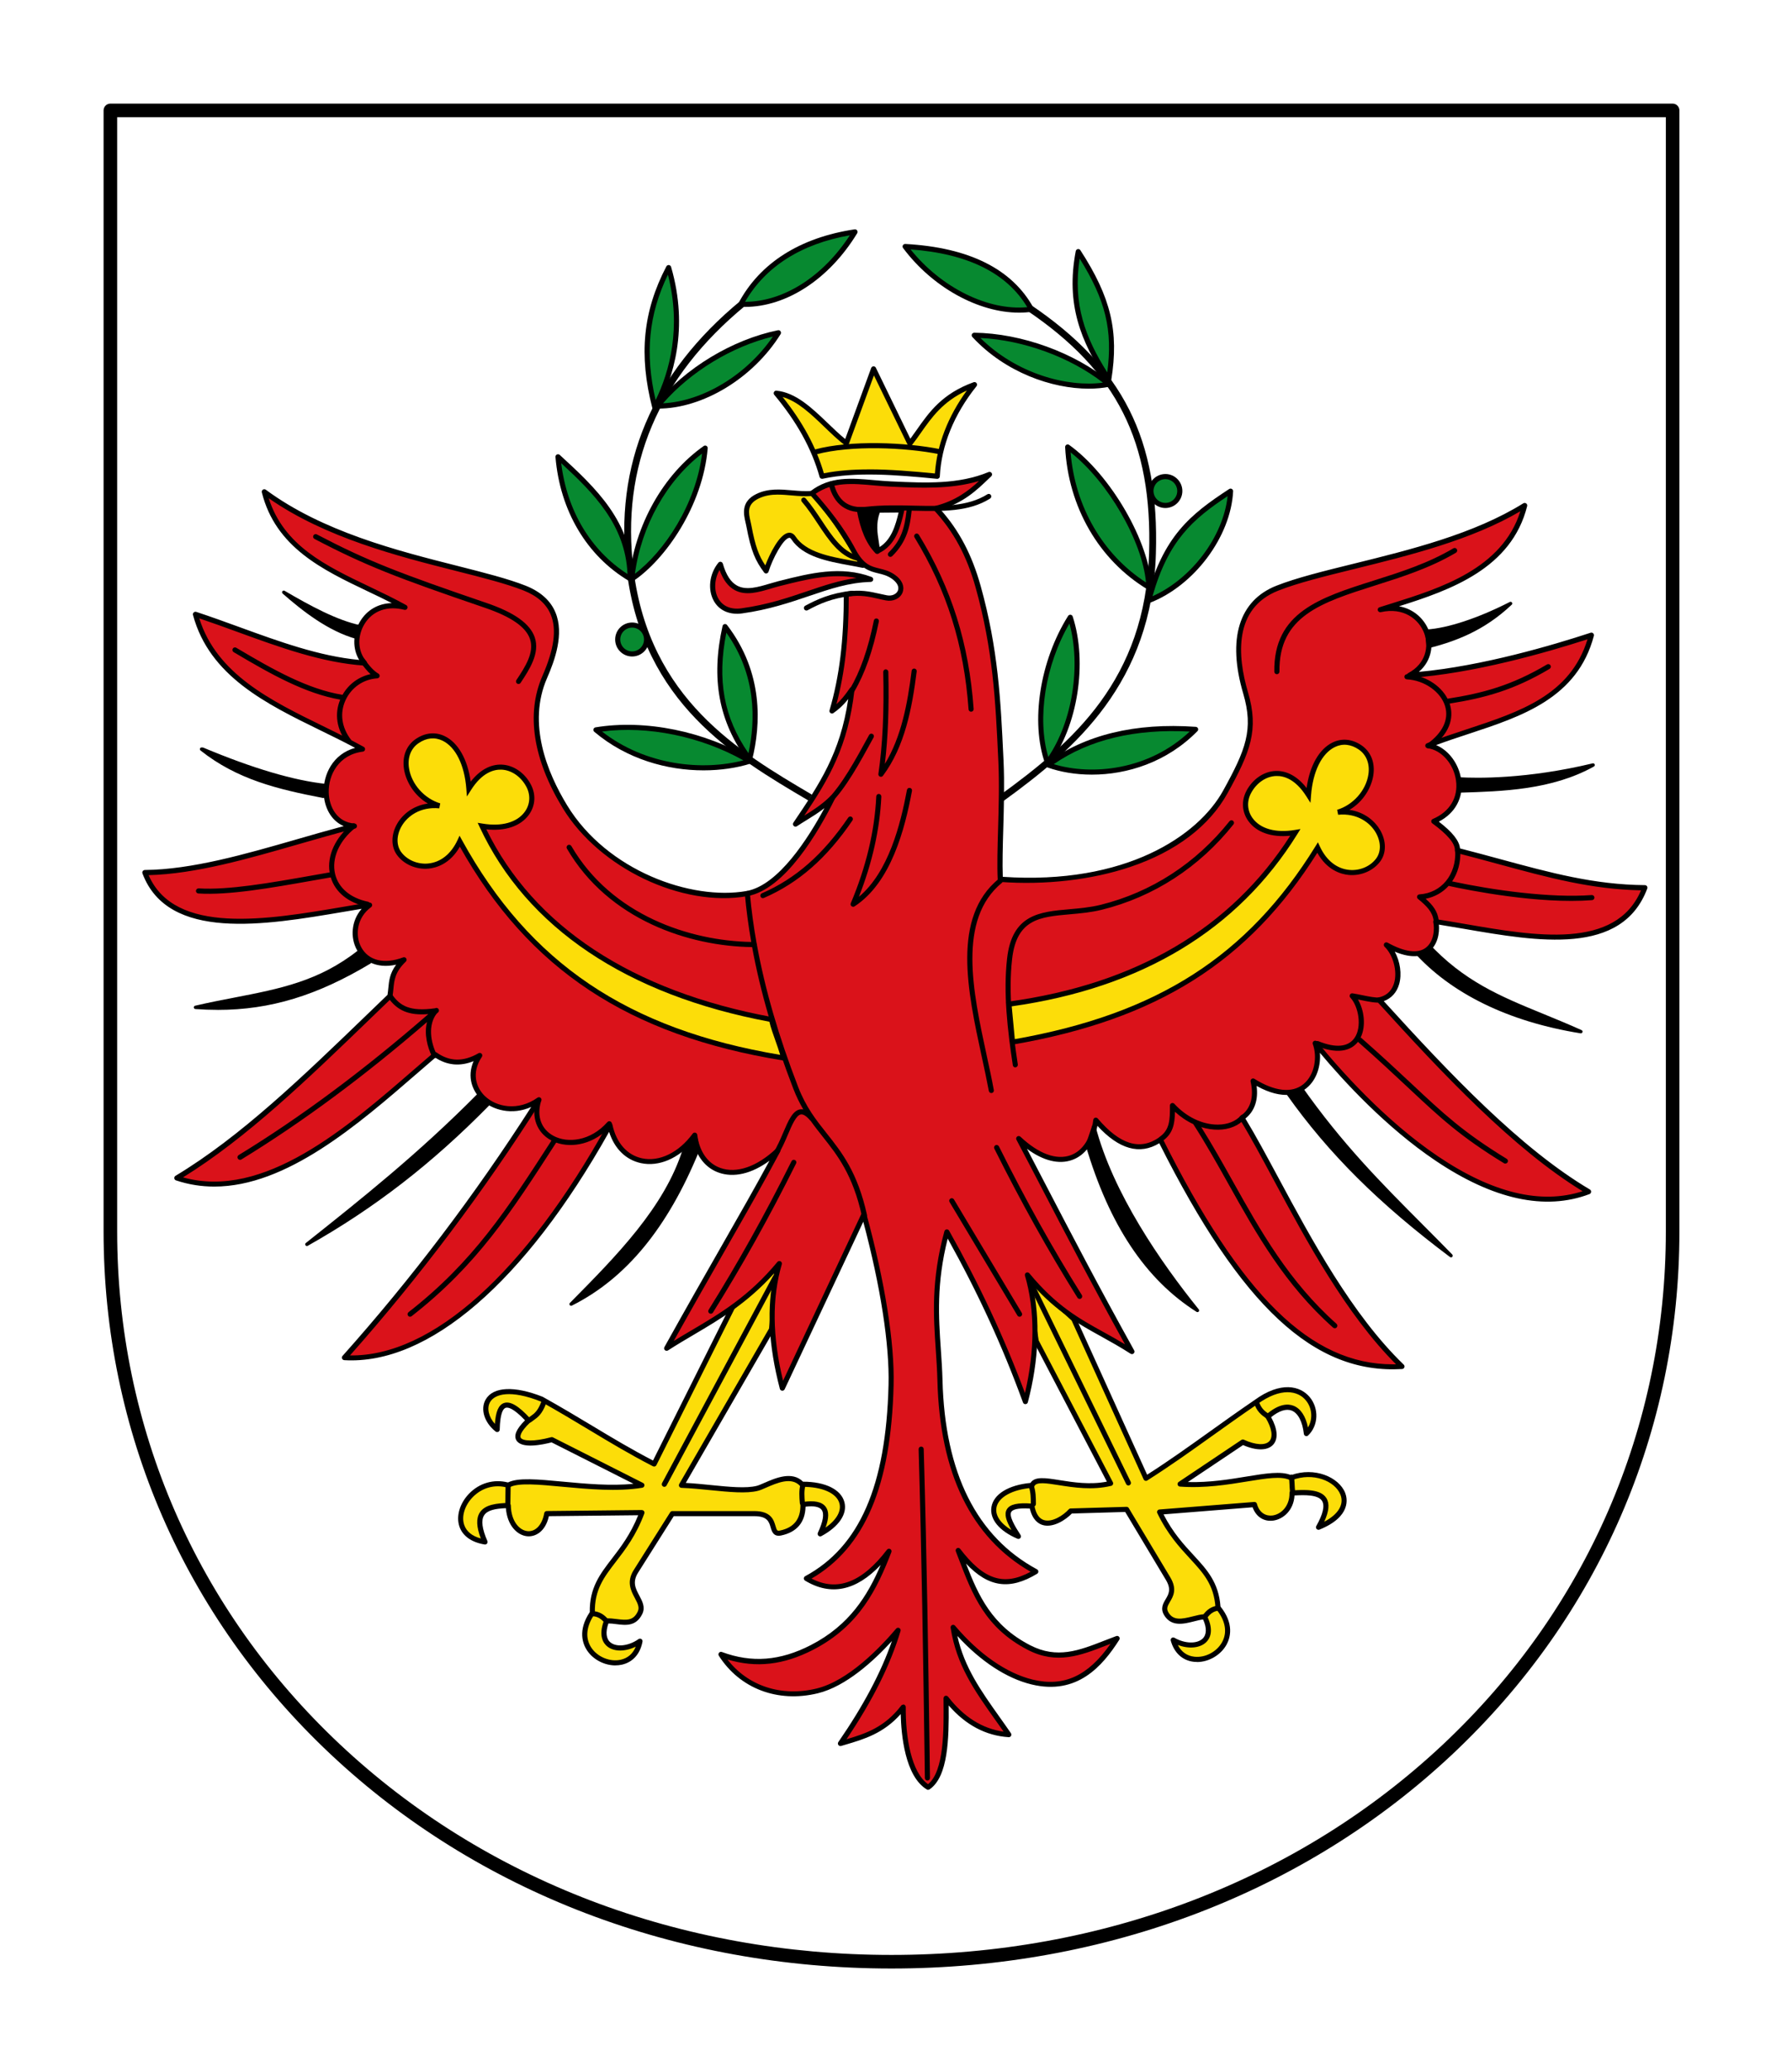 <?xml version="1.0" encoding="UTF-8"?>
<svg xmlns="http://www.w3.org/2000/svg" xmlns:xlink="http://www.w3.org/1999/xlink" width="173px" height="200px" viewBox="0 0 173 200" version="1.1">
  <title>AUT_Tirol_COA</title>
  <defs>
    <filter x="-3.8%" y="-3.8%" width="107.5%" height="107.5%" filterUnits="objectBoundingBox" id="filter-1">
      <feOffset dx="0" dy="0" in="SourceAlpha" result="shadowOffsetOuter1"></feOffset>
      <feGaussianBlur stdDeviation="5" in="shadowOffsetOuter1" result="shadowBlurOuter1"></feGaussianBlur>
      <feColorMatrix values="0 0 0 0 0.184   0 0 0 0 0.184   0 0 0 0 0.184  0 0 0 0.146 0" type="matrix" in="shadowBlurOuter1" result="shadowMatrixOuter1"></feColorMatrix>
      <feMerge>
        <feMergeNode in="shadowMatrixOuter1"></feMergeNode>
        <feMergeNode in="SourceGraphic"></feMergeNode>
      </feMerge>
    </filter>
  </defs>
  <g id="Screendesign" stroke="none" stroke-width="1" fill="none" fill-rule="evenodd">
    <g id="Landesverbände-Übersicht" transform="translate(-199, -1753)">
      <g id="Group-9" filter="url(#filter-1)" transform="translate(85, 1653)">
        <g id="AUT_Tirol_COA" transform="translate(124, 110)">
          <g id="Group">
            <g fill-rule="nonzero">
              <path d="M0.656,0.656 L151.475,0.656 L151.475,108.852 C151.475,148.197 118.688,179.344 76.066,179.344 C33.443,179.344 0.656,148.197 0.656,108.852 L0.656,0.656" id="Path" fill="#FFFFFF"></path>
              <path d="M76.066,180 C55.344,180 36.118,172.659 21.928,159.331 C7.787,146.046 0,128.121 0,108.852 L0,0.656 C0,0.295 0.295,0 0.656,0 L151.475,0 C151.836,0 152.131,0.295 152.131,0.656 L152.131,108.852 C152.131,128.121 144.344,146.046 130.203,159.331 C116.013,172.659 96.787,180 76.066,180 Z M1.311,1.311 L1.311,108.852 C1.311,127.754 8.951,145.341 22.826,158.374 C36.77,171.472 55.679,178.689 76.066,178.689 C96.452,178.689 115.361,171.475 129.305,158.374 C143.18,145.341 150.82,127.754 150.82,108.852 L150.82,1.311 L1.311,1.311 Z" id="Shape" fill="#000000"></path>
            </g>
            <g transform="translate(3.738, 25.357)">
              <g transform="translate(30.491, 0)">
                <g transform="translate(27.597, 0)">
                  <g transform="translate(2.866, 0)">
                    <path d="M4.668,10.61 C7.914,9.915 11.825,10.22 15.796,10.61 C15.946,7.521 17.212,4.485 19.389,1.764 C15.727,3.089 14.72,5.433 13.146,7.456 L9.645,0.246 L7.019,7.426 C4.796,5.702 2.799,2.836 0.245,2.597 C2.337,5.092 3.868,7.748 4.668,10.613 L4.668,10.613 L4.668,10.61 Z" id="Path" fill="#FCDD09"></path>
                    <path d="M4.668,10.856 C4.635,10.856 4.599,10.849 4.569,10.836 C4.504,10.807 4.451,10.748 4.432,10.679 C3.671,7.951 2.238,5.361 0.058,2.754 C-0.008,2.679 -0.018,2.57 0.028,2.482 C0.074,2.393 0.169,2.341 0.268,2.351 C2.137,2.528 3.707,4.033 5.222,5.485 C5.769,6.01 6.333,6.551 6.904,7.02 L9.412,0.161 C9.445,0.069 9.533,0.003 9.632,0 C9.733,0 9.822,0.049 9.864,0.138 L13.192,6.99 C13.402,6.708 13.605,6.42 13.802,6.138 C15.012,4.416 16.264,2.636 19.304,1.534 C19.405,1.498 19.523,1.534 19.586,1.623 C19.651,1.711 19.648,1.833 19.579,1.921 C17.409,4.63 16.186,7.639 16.038,10.626 C16.038,10.695 16.005,10.757 15.953,10.8 C15.9,10.843 15.835,10.866 15.769,10.859 C11.776,10.466 7.927,10.167 4.727,10.852 C4.707,10.859 4.687,10.859 4.664,10.859 L4.668,10.856 Z M9.215,9.948 C11.235,9.948 13.379,10.128 15.566,10.341 C15.756,7.6 16.812,4.852 18.648,2.334 C16.34,3.39 15.258,4.928 14.209,6.42 C13.933,6.813 13.648,7.22 13.343,7.607 C13.291,7.672 13.209,7.708 13.123,7.702 C13.038,7.692 12.966,7.639 12.927,7.564 L9.678,0.875 L7.251,7.511 C7.225,7.584 7.163,7.643 7.087,7.662 C7.012,7.682 6.93,7.669 6.868,7.62 C6.189,7.095 5.523,6.456 4.884,5.839 C3.615,4.62 2.307,3.367 0.864,2.961 C2.796,5.377 4.1,7.793 4.845,10.325 C6.209,10.052 7.681,9.951 9.219,9.951 L9.215,9.948 Z" id="Shape" fill="#000000" fill-rule="nonzero"></path>
                  </g>
                  <g transform="translate(0, 11.891)">
                    <path d="M6.622,0.368 C8.927,2.879 10.019,5.047 11.481,7.315 C9.262,6.837 6.055,6.607 4.77,4.66 C4.039,3.548 2.55,6.483 2.134,7.856 C1.294,6.715 0.904,5.85 0.465,3.489 C0.304,2.627 -0.233,1.394 1.294,0.65 C3.029,-0.193 4.875,0.565 6.619,0.365 L6.619,0.365 L6.622,0.368 Z" id="Path" fill="#FCDD09"></path>
                    <path d="M2.134,8.102 C2.055,8.102 1.983,8.066 1.937,8.001 C1.104,6.869 0.685,6.001 0.226,3.535 C0.206,3.427 0.18,3.309 0.15,3.191 C-0.037,2.384 -0.315,1.165 1.189,0.433 C2.337,-0.127 3.517,-0.019 4.658,0.079 C5.33,0.138 5.967,0.194 6.593,0.125 C6.622,0.122 6.652,0.125 6.681,0.132 C6.727,0.145 6.77,0.168 6.803,0.204 C8.583,2.145 9.662,3.902 10.701,5.604 C11.022,6.129 11.344,6.653 11.685,7.184 C11.737,7.266 11.737,7.374 11.681,7.456 C11.626,7.538 11.524,7.578 11.429,7.558 C11.052,7.476 10.642,7.404 10.222,7.325 C8.098,6.938 5.688,6.499 4.567,4.797 C4.468,4.647 4.396,4.66 4.36,4.663 C3.783,4.745 2.744,6.699 2.37,7.929 C2.344,8.017 2.268,8.083 2.176,8.099 C2.163,8.099 2.15,8.102 2.134,8.102 L2.134,8.102 Z M3.285,0.489 C2.642,0.489 2.016,0.574 1.403,0.873 C0.249,1.433 0.442,2.269 0.629,3.079 C0.658,3.207 0.688,3.329 0.708,3.447 C1.094,5.525 1.449,6.417 2.058,7.325 C2.475,6.23 3.412,4.302 4.288,4.178 C4.442,4.155 4.74,4.171 4.973,4.529 C5.976,6.053 8.278,6.473 10.308,6.843 C10.53,6.883 10.75,6.925 10.963,6.965 C10.73,6.597 10.508,6.23 10.285,5.863 C9.271,4.207 8.226,2.499 6.524,0.627 C5.888,0.683 5.242,0.627 4.616,0.571 C4.163,0.532 3.721,0.492 3.288,0.492 L3.285,0.489 Z" id="Shape" fill="#000000" fill-rule="nonzero"></path>
                  </g>
                </g>
                <g transform="translate(24.322, 18.863)">
                  <path d="M15.507,1.697 C12.56,0.593 9.606,1.373 6.661,2.111 C4.579,2.632 2.088,3.999 0.993,0.245 C-0.48,2.061 0.248,5.127 3.065,4.737 C8.376,4.002 11.406,1.806 15.504,1.697 L15.504,1.697 L15.507,1.697 Z" id="Path" fill="#DA121A"></path>
                  <path d="M2.599,5.019 C1.612,5.019 0.816,4.586 0.366,3.789 C-0.253,2.691 -0.073,1.17 0.802,0.091 C0.861,0.019 0.953,-0.014 1.042,0.006 C1.13,0.025 1.202,0.091 1.229,0.179 C1.547,1.278 1.999,1.973 2.609,2.304 C3.491,2.786 4.635,2.445 5.74,2.117 C6.032,2.032 6.317,1.947 6.599,1.874 L6.779,1.829 C9.655,1.104 12.629,0.36 15.589,1.468 C15.701,1.511 15.766,1.622 15.747,1.74 C15.727,1.858 15.629,1.943 15.511,1.947 C13.406,2.002 11.619,2.609 9.55,3.311 C7.724,3.93 5.655,4.632 3.097,4.986 C2.927,5.009 2.76,5.022 2.596,5.022 L2.599,5.019 Z M0.914,0.796 C0.412,1.665 0.353,2.76 0.796,3.547 C1.219,4.297 2.012,4.635 3.032,4.494 C5.543,4.147 7.501,3.481 9.393,2.838 C10.979,2.301 12.497,1.786 14.134,1.563 C11.727,1.091 9.278,1.707 6.901,2.304 L6.72,2.35 C6.448,2.419 6.166,2.501 5.881,2.586 C4.678,2.943 3.435,3.314 2.373,2.733 C1.743,2.389 1.261,1.753 0.914,0.796 L0.914,0.796 Z" id="Shape" fill="#000000" fill-rule="nonzero"></path>
                </g>
                <g transform="translate(0, 86.347)">
                  <g>
                    <path d="M18.921,19.604 C15.052,17.613 12.305,15.712 8.072,13.348 C2.39,11.095 1.629,14.581 3.77,16.279 C3.82,13.961 4.42,12.797 6.8,15.4 C4.482,17.597 6.446,17.961 9.049,17.256 L17.747,21.656 C13.026,22.436 6.538,20.627 4.846,21.656 C0.888,20.515 -1.99,26.39 2.597,27.128 C1.22,23.994 2.888,23.669 4.846,23.61 C4.915,26.771 8.036,27.381 8.561,24.394 L17.747,24.295 C15.957,29.086 12.862,29.899 12.957,33.971 C10.029,38.243 16.797,40.846 17.551,36.708 C15.787,37.945 13.269,37.472 14.324,34.754 C15.462,34.679 16.836,35.436 17.551,33.971 C18.151,32.741 16.01,31.787 17.161,29.964 L20.679,24.394 L28.597,24.394 C31.082,24.394 29.892,26.522 31.131,26.263 C31.895,26.102 33.341,25.594 33.288,23.512 C35.754,23.135 35.862,24.387 34.951,26.345 C38.479,24.449 37.505,21.508 33.19,21.554 C31.983,20.21 29.747,21.725 28.888,21.945 C27.242,22.364 24.229,21.748 21.557,21.653 L30.256,6.6 L30.842,0.246 L26.492,4.449 L18.918,19.6 L18.921,19.604 Z" id="Path" fill="#FCDD09"></path>
                    <path d="M15.183,39.04 C14.124,39.04 13.039,38.486 12.446,37.597 C12.033,36.974 11.524,35.672 12.708,33.899 C12.675,31.554 13.685,30.24 14.852,28.722 C15.692,27.63 16.639,26.397 17.383,24.545 L8.761,24.636 C8.423,26.154 7.446,26.636 6.692,26.577 C5.728,26.505 4.734,25.551 4.61,23.863 C3.57,23.908 2.82,24.059 2.505,24.558 C2.203,25.033 2.311,25.866 2.82,27.027 C2.856,27.108 2.842,27.204 2.79,27.276 C2.734,27.348 2.646,27.384 2.557,27.368 C1.295,27.164 0.429,26.548 0.121,25.63 C-0.21,24.643 0.151,23.407 1.042,22.476 C2.042,21.433 3.446,21.03 4.813,21.384 C5.761,20.895 7.702,21.076 10.131,21.305 C12.315,21.508 14.761,21.738 16.928,21.508 L9.02,17.512 C8.088,17.754 6.095,18.158 5.616,17.302 C5.357,16.836 5.629,16.21 6.456,15.384 C5.298,14.164 4.783,14.102 4.577,14.181 C4.338,14.269 4.049,14.705 4.013,16.279 C4.013,16.374 3.957,16.456 3.872,16.495 C3.787,16.535 3.688,16.525 3.616,16.466 C2.524,15.6 2.121,14.299 2.659,13.374 C3.377,12.131 5.436,12.033 8.164,13.115 C9.99,14.135 11.511,15.049 12.98,15.931 C14.885,17.079 16.688,18.161 18.813,19.266 L26.275,4.338 C26.288,4.312 26.305,4.289 26.324,4.272 L30.675,0.069 C30.747,-0.003 30.859,-0.019 30.954,0.023 C31.046,0.066 31.101,0.164 31.092,0.269 L30.505,6.623 C30.505,6.659 30.492,6.692 30.472,6.725 L21.977,21.427 C22.793,21.469 23.629,21.554 24.442,21.636 C26.17,21.81 27.803,21.971 28.833,21.708 C29.006,21.666 29.259,21.554 29.551,21.427 C30.626,20.958 32.242,20.253 33.298,21.308 C35.452,21.308 36.977,22.063 37.292,23.289 C37.587,24.43 36.754,25.653 35.069,26.561 C34.977,26.61 34.862,26.597 34.783,26.522 C34.708,26.449 34.685,26.335 34.728,26.24 C35.242,25.135 35.364,24.387 35.088,24.02 C34.865,23.725 34.344,23.623 33.538,23.722 C33.505,25.227 32.695,26.184 31.187,26.499 C30.442,26.653 30.285,26.115 30.17,25.722 C30.016,25.187 29.856,24.636 28.6,24.636 L20.816,24.636 L17.37,30.092 C16.797,31 17.134,31.636 17.495,32.312 C17.787,32.863 18.092,33.43 17.777,34.076 C17.18,35.299 16.164,35.171 15.265,35.056 C15,35.023 14.744,34.99 14.505,34.99 C14.21,35.84 14.285,36.492 14.721,36.833 C15.318,37.302 16.479,37.161 17.413,36.502 C17.495,36.446 17.603,36.443 17.688,36.495 C17.774,36.548 17.816,36.649 17.797,36.748 C17.577,37.945 16.839,38.758 15.77,38.977 C15.58,39.017 15.383,39.036 15.187,39.036 L15.183,39.04 Z M17.744,24.049 C17.823,24.049 17.898,24.089 17.944,24.154 C17.99,24.22 18.003,24.305 17.974,24.381 C17.183,26.492 16.151,27.836 15.239,29.02 C14.069,30.541 13.147,31.745 13.2,33.964 C13.2,34.017 13.187,34.066 13.157,34.108 C12.357,35.272 12.252,36.417 12.856,37.325 C13.449,38.22 14.633,38.712 15.665,38.499 C16.364,38.354 16.875,37.912 17.147,37.23 C16.147,37.722 15.065,37.735 14.413,37.223 C14.036,36.928 13.498,36.207 14.095,34.663 C14.131,34.574 14.213,34.512 14.308,34.505 C14.642,34.482 14.987,34.525 15.321,34.568 C16.292,34.692 16.911,34.722 17.331,33.859 C17.528,33.459 17.354,33.095 17.059,32.541 C16.688,31.846 16.226,30.981 16.954,29.83 L20.472,24.259 C20.518,24.187 20.597,24.145 20.679,24.145 L28.597,24.145 C30.22,24.145 30.472,25.013 30.639,25.587 C30.767,26.027 30.8,26.079 31.082,26.02 C32.42,25.741 33.079,24.899 33.042,23.518 C33.039,23.394 33.128,23.289 33.252,23.269 C34.39,23.095 35.118,23.246 35.482,23.728 C35.81,24.164 35.806,24.81 35.469,25.741 C36.501,25.023 37.01,24.168 36.813,23.413 C36.554,22.413 35.141,21.787 33.193,21.804 C33.131,21.8 33.056,21.774 33.006,21.722 C32.19,20.81 30.777,21.43 29.744,21.879 C29.433,22.017 29.161,22.135 28.951,22.187 C27.839,22.472 26.164,22.305 24.39,22.128 C23.449,22.033 22.475,21.938 21.551,21.902 C21.465,21.902 21.387,21.849 21.344,21.774 C21.301,21.699 21.305,21.607 21.344,21.531 L30.016,6.525 L30.538,0.886 L26.695,4.6 L19.141,19.712 C19.111,19.771 19.059,19.817 18.997,19.836 C18.934,19.856 18.865,19.849 18.806,19.82 C16.57,18.669 14.702,17.545 12.724,16.354 C11.259,15.472 9.741,14.561 7.951,13.558 C5.059,12.413 3.538,12.84 3.085,13.62 C2.744,14.21 2.947,15.056 3.547,15.728 C3.629,14.538 3.902,13.912 4.406,13.722 C5.013,13.495 5.833,13.971 6.98,15.23 C7.072,15.328 7.065,15.482 6.967,15.574 C5.902,16.584 5.99,16.971 6.042,17.063 C6.223,17.384 7.292,17.472 8.98,17.013 C9.039,16.997 9.102,17.004 9.154,17.03 L17.852,21.43 C17.947,21.479 18,21.581 17.983,21.686 C17.967,21.79 17.885,21.872 17.78,21.892 C15.374,22.289 12.561,22.027 10.082,21.797 C7.751,21.577 5.738,21.39 4.967,21.859 C4.908,21.895 4.836,21.905 4.77,21.886 C3.551,21.535 2.288,21.882 1.393,22.817 C0.629,23.613 0.311,24.656 0.583,25.472 C0.797,26.112 1.347,26.561 2.187,26.787 C1.764,25.672 1.731,24.853 2.085,24.292 C2.59,23.492 3.767,23.39 4.833,23.358 C4.898,23.354 4.961,23.381 5.01,23.427 C5.056,23.472 5.085,23.535 5.085,23.6 C5.118,25.151 5.934,26.023 6.724,26.082 C7.492,26.138 8.115,25.459 8.311,24.345 C8.331,24.227 8.433,24.141 8.551,24.141 L17.738,24.043 L17.738,24.043 L17.744,24.049 Z" id="Shape" fill="#000000" fill-rule="nonzero"></path>
                  </g>
                  <g transform="translate(51.461, 1.227)">
                    <path d="M14.946,19.757 C18.618,17.426 21.532,15.147 25.536,12.413 C30.162,9.039 32.408,13.544 30.427,15.429 C30.168,13.157 28.847,11.941 26.709,13.79 C28.178,16.252 26.808,17.416 24.293,16.256 L18.237,20.311 C23.008,20.665 27.168,18.829 28.946,19.705 C32.785,18.213 36.801,22.354 31.608,24.472 C33.595,20.951 31.008,21.052 29.054,21.17 C29.087,23.692 26.027,24.557 25.424,22.282 L16.267,23.01 C18.483,27.619 21.637,28.151 21.906,32.216 C25.208,36.21 18.7,39.41 17.578,35.354 C19.447,36.426 21.913,35.731 20.614,33.118 C19.473,33.147 17.759,34.229 16.916,32.836 C16.208,31.665 18.191,31.282 17.083,29.433 L13.08,22.747 L7.683,22.905 C6.791,23.908 4.444,25.141 3.942,22.439 C0.975,22.21 1.283,23.272 2.637,25.354 C-1.048,23.783 -0.343,20.767 3.959,20.426 C4.493,19.151 8.018,21.095 11.542,20.239 L4.359,6.515 L3.411,0.239 L7.982,4.38 L14.952,19.754 L14.946,19.757 Z" id="Path" fill="#FCDD09"></path>
                    <path d="M19.87,37.482 C19.762,37.482 19.657,37.475 19.552,37.465 C18.467,37.341 17.66,36.6 17.336,35.426 C17.309,35.331 17.342,35.226 17.421,35.167 C17.5,35.105 17.608,35.098 17.693,35.147 C18.687,35.718 19.85,35.754 20.405,35.233 C20.808,34.852 20.827,34.197 20.457,33.38 C20.191,33.406 19.893,33.485 19.578,33.564 C18.605,33.81 17.395,34.118 16.7,32.97 C16.309,32.324 16.591,31.849 16.841,31.426 C17.132,30.934 17.408,30.469 16.867,29.564 L12.936,23.003 L7.785,23.154 C7.201,23.764 5.995,24.551 4.988,24.269 C4.549,24.144 3.985,23.767 3.732,22.675 C2.464,22.597 2.054,22.803 1.939,22.997 C1.706,23.387 2.26,24.344 2.834,25.226 C2.893,25.318 2.887,25.436 2.818,25.518 C2.749,25.6 2.631,25.629 2.532,25.587 C0.772,24.836 -0.166,23.692 0.024,22.528 C0.228,21.285 1.667,20.4 3.795,20.2 C4.198,19.551 5.228,19.711 6.621,19.934 C7.929,20.141 9.542,20.397 11.168,20.075 L4.136,6.636 C4.123,6.613 4.113,6.587 4.109,6.557 L3.162,0.282 C3.146,0.18 3.198,0.079 3.29,0.029 C3.382,-0.02 3.493,-0.007 3.572,0.065 L8.142,4.206 C8.168,4.229 8.188,4.256 8.201,4.288 L15.054,19.406 C17.162,18.059 19.034,16.718 21.014,15.305 C22.385,14.324 23.801,13.311 25.398,12.219 C27.965,10.344 29.847,10.833 30.749,11.915 C31.66,13.006 31.595,14.669 30.598,15.616 C30.529,15.682 30.431,15.701 30.346,15.669 C30.257,15.636 30.195,15.557 30.185,15.465 C30.05,14.275 29.621,13.456 29.008,13.219 C28.48,13.013 27.795,13.233 27.024,13.856 C27.65,14.99 27.726,15.947 27.224,16.505 C26.69,17.098 25.608,17.111 24.313,16.547 L18.985,20.115 C21.054,20.174 23.021,19.852 24.634,19.587 C26.496,19.282 27.982,19.036 28.949,19.449 C31.227,18.619 33.572,19.649 34.172,21.157 C34.375,21.669 34.801,23.442 31.693,24.708 C31.598,24.747 31.487,24.721 31.414,24.642 C31.346,24.564 31.332,24.449 31.385,24.36 C32.037,23.203 32.224,22.39 31.939,21.934 C31.555,21.324 30.254,21.354 29.283,21.41 C29.201,22.829 28.214,23.698 27.231,23.836 C26.319,23.96 25.559,23.462 25.237,22.551 L16.637,23.236 C17.546,25.013 18.601,26.157 19.536,27.17 C20.834,28.577 21.959,29.793 22.136,32.131 C23.473,33.793 23.083,35.138 22.729,35.793 C22.178,36.81 21.011,37.488 19.867,37.488 L19.87,37.482 Z M18.018,35.842 C18.349,36.498 18.9,36.895 19.608,36.974 C20.66,37.095 21.791,36.495 22.3,35.551 C22.818,34.593 22.611,33.462 21.709,32.374 C21.677,32.334 21.657,32.285 21.654,32.233 C21.506,30.016 20.48,28.905 19.178,27.492 C18.165,26.393 17.014,25.147 16.037,23.115 C16.001,23.042 16.005,22.957 16.047,22.885 C16.087,22.816 16.159,22.77 16.241,22.764 L25.398,22.036 C25.523,22.029 25.624,22.105 25.654,22.219 C25.906,23.164 26.598,23.416 27.165,23.341 C27.988,23.226 28.818,22.446 28.798,21.174 C28.798,21.042 28.896,20.934 29.031,20.924 C30.195,20.856 31.791,20.757 32.359,21.665 C32.683,22.187 32.618,22.938 32.149,23.947 C33.509,23.229 34.093,22.279 33.716,21.331 C33.195,20.016 31.08,19.141 29.031,19.934 C28.965,19.96 28.893,19.957 28.834,19.924 C28.011,19.521 26.559,19.757 24.716,20.059 C22.89,20.357 20.618,20.731 18.218,20.554 C18.113,20.547 18.024,20.472 17.998,20.37 C17.972,20.269 18.011,20.16 18.1,20.105 L24.155,16.049 C24.227,16.003 24.319,15.993 24.395,16.029 C25.523,16.547 26.467,16.6 26.86,16.164 C27.227,15.754 27.093,14.911 26.496,13.915 C26.434,13.813 26.457,13.682 26.546,13.603 C27.785,12.531 28.664,12.547 29.185,12.751 C29.873,13.019 30.359,13.754 30.582,14.846 C31.064,14.059 31.001,12.974 30.368,12.219 C29.608,11.308 27.975,10.934 25.677,12.61 C24.08,13.701 22.664,14.715 21.293,15.692 C19.234,17.164 17.29,18.554 15.073,19.96 C15.014,20 14.939,20.01 14.87,19.99 C14.801,19.97 14.746,19.921 14.716,19.856 L7.765,4.528 L3.742,0.885 L4.582,6.439 L11.746,20.128 C11.782,20.193 11.782,20.275 11.752,20.344 C11.719,20.413 11.66,20.465 11.585,20.482 C9.759,20.924 7.972,20.642 6.536,20.416 C5.319,20.226 4.359,20.072 4.168,20.524 C4.132,20.61 4.054,20.669 3.962,20.675 C2.028,20.829 0.667,21.587 0.503,22.606 C0.382,23.351 0.926,24.134 1.955,24.747 C1.437,23.856 1.234,23.213 1.513,22.744 C1.801,22.259 2.552,22.088 3.949,22.197 C4.06,22.206 4.152,22.288 4.172,22.397 C4.319,23.19 4.634,23.659 5.116,23.793 C5.913,24.016 6.982,23.315 7.487,22.747 C7.532,22.698 7.595,22.665 7.664,22.665 L13.06,22.508 C13.162,22.508 13.234,22.551 13.28,22.626 L17.287,29.308 C17.978,30.462 17.565,31.164 17.26,31.672 C17.011,32.095 16.89,32.334 17.116,32.711 C17.585,33.488 18.346,33.364 19.454,33.082 C19.86,32.98 20.244,32.882 20.598,32.872 C20.696,32.879 20.782,32.924 20.824,33.01 C21.559,34.492 21.087,35.262 20.739,35.587 C20.136,36.154 19.054,36.239 18.014,35.839 L18.018,35.842 Z" id="Shape" fill="#000000" fill-rule="nonzero"></path>
                  </g>
                </g>
              </g>
              <g transform="translate(110.461, 69.382)" fill="#000000" fill-rule="nonzero">
                <path d="M15.882,16.458 C10.866,11.31 6.174,7.087 1.315,0.166 L0.164,0.825 C4.774,7.333 10.128,12.143 15.882,16.458" id="Path"></path>
                <path d="M15.882,16.622 C15.85,16.622 15.814,16.612 15.784,16.589 C8.918,11.438 4.059,6.605 0.03,0.92 C0.004,0.881 -0.006,0.835 0.004,0.789 C0.014,0.743 0.043,0.703 0.082,0.681 L1.233,0.022 C1.305,-0.021 1.4,0.002 1.45,0.071 C5.371,5.654 9.148,9.444 13.148,13.458 C14.076,14.389 15.04,15.356 16,16.343 C16.063,16.408 16.063,16.51 16,16.576 C15.971,16.605 15.932,16.622 15.889,16.622 L15.886,16.622 L15.882,16.622 Z M0.404,0.877 C4.017,5.946 8.305,10.336 14.118,14.897 C13.715,14.49 13.312,14.087 12.918,13.69 C8.938,9.697 5.178,5.92 1.269,0.382 L0.404,0.877 L0.404,0.877 Z" id="Shape"></path>
              </g>
              <g transform="translate(122.683, 55.561)" fill="#000000" fill-rule="nonzero">
                <path d="M16.195,8.655 C9.428,7.573 3.828,4.947 0.162,0.836 L1.316,0.164 C5.772,4.993 10.254,5.987 16.195,8.655" id="Path"></path>
                <path d="M16.195,8.819 C16.195,8.819 16.172,8.819 16.159,8.816 C9.211,7.701 3.638,4.98 0.041,0.944 C0.008,0.908 -0.005,0.859 0.002,0.81 C0.008,0.76 0.038,0.718 0.08,0.695 L1.234,0.023 C1.3,-0.017 1.385,-0.004 1.438,0.052 C4.89,3.796 8.438,5.249 12.543,6.931 C13.726,7.416 14.949,7.918 16.251,8.501 C16.326,8.528 16.372,8.603 16.359,8.682 C16.346,8.764 16.264,8.823 16.195,8.819 L16.195,8.819 Z M0.421,0.875 C3.736,4.511 8.707,7.046 14.87,8.252 C14.028,7.892 13.215,7.557 12.418,7.233 C8.313,5.551 4.759,4.095 1.287,0.37 L0.421,0.875 Z" id="Shape"></path>
              </g>
              <g transform="translate(-0, 10.188)">
                <path d="M73.458,119.222 C71.612,121.616 69.498,122.114 67.399,122.74 C69.839,119.209 71.832,115.586 72.97,111.793 C70.717,114.455 67.842,117.006 65.15,117.658 C61.268,118.596 57.776,117.137 55.865,114.14 C58.796,115.229 61.56,115.052 64.662,113.455 C69.016,111.213 70.688,107.783 72.091,104.17 C69.671,107.337 67.049,108.586 64.111,106.809 C69.471,103.908 72.039,98.042 72.288,88.14 C72.396,83.826 71.331,77.773 69.665,71.665 L61.79,88.445 C60.694,84.265 60.393,80.216 61.504,76.403 C57.878,80.79 54.252,82.245 50.626,84.593 C55.393,76.022 58.675,70.573 61.367,65.488 C57.576,69.055 53.803,67.819 53.337,64.006 C50.55,67.809 46.058,67.275 45.15,63.052 C37.553,76.773 28.272,86.009 19.521,85.494 C25.468,78.832 31.98,70.57 38.298,60.593 C34.74,63.117 30.275,59.763 32.583,56.317 C31.15,57.14 29.717,57.255 28.281,56.235 C21.475,62.035 12.209,71.117 3.34,68.16 C10.294,63.983 16.953,57.291 23.908,50.606 C24.124,49.481 23.852,48.455 25.275,47.088 C20.724,48.796 19.15,43.862 21.95,41.809 C14.429,42.97 2.947,45.855 0.252,38.681 C6.462,38.632 13.803,35.888 20.485,34.186 C16.734,33.947 16.721,27.324 21.268,26.757 C15.186,23.373 7.094,21.029 5.14,13.757 C10.58,15.544 16.022,18.085 21.462,18.449 C19.586,16.367 21.399,12.042 25.37,13.072 C20.075,10.124 13.435,8.521 11.783,1.931 C19.763,7.829 31.452,9.065 36.901,11.216 C41.137,12.888 40.206,16.731 38.855,19.816 C37.016,24.029 38.537,28.596 40.809,32.327 C44.514,38.406 52.547,41.737 58.376,40.708 C61.629,40.134 64.721,35.35 66.655,31.449 C65.314,32.727 64.235,33.226 63.062,34.006 C65.839,29.894 67.871,26.776 68.521,21.013 C67.767,22.147 67.16,22.681 66.586,23.085 C67.681,19.331 67.973,15.573 67.97,11.819 C69.662,11.534 70.665,11.944 71.839,12.163 C73.071,12.396 73.937,11.075 72.462,10.091 C71.104,9.183 69.934,9.996 68.662,7.603 C67.563,5.537 66.15,3.754 64.652,2.075 C66.911,0.334 69.481,1.049 72.255,1.176 C75.38,1.317 78.783,1.508 81.793,0.262 C80.557,1.432 79.216,2.868 76.609,3.527 C78.744,5.816 79.934,8.373 80.688,11.062 C82.435,17.304 82.642,22.524 82.898,27.924 C83.088,31.908 82.694,36.416 82.832,39.334 C90.894,39.921 100.793,37.734 104.563,30.894 C106.675,27.072 107.586,24.983 106.517,21.357 C105.33,17.334 105.344,12.904 109.576,11.235 C115.026,9.085 126.091,7.849 133.452,3.262 C131.799,9.855 124.816,11.613 119.521,13.298 C123.911,12.301 125.993,17.698 122.324,19.642 C127.767,19.278 134.448,17.567 139.891,15.78 C137.95,23.121 130.344,23.954 124.111,26.429 C127.042,26.793 128.809,31.983 124.691,33.727 C125.98,34.672 127.022,35.672 126.967,36.55 C133.648,38.252 138.848,40.098 145.055,40.147 C142.36,47.321 132.399,44.576 124.878,43.413 C125.193,44.842 124.448,48.052 120.104,45.649 C121.527,47.016 121.878,50.462 119.399,50.963 C125.465,57.649 132.57,65.308 139.619,69.485 C130.101,73.094 118.875,62.104 113.229,55.14 C114.15,57.626 112.281,61.95 107.232,58.786 C107.586,60.304 107.268,61.603 106.163,62.357 C109.911,68.458 114.694,79.691 121.609,86.354 C112.862,86.878 105.875,79.639 98.278,64.449 C96.871,65.419 94.806,65.816 92.045,62.567 C91.583,66.38 88.393,67.911 84.603,64.344 C87.294,69.429 90.773,76.344 95.54,84.914 C91.914,82.567 89.068,81.894 85.442,77.504 C86.553,81.317 86.35,85.563 85.252,89.744 C82.875,83.232 80.308,78.049 77.668,73.354 C76.003,79.462 76.891,83.363 76.999,87.678 C77.249,97.58 80.891,103.252 86.252,106.15 C83.311,107.927 81.18,107.265 78.76,104.098 C80.163,107.711 81.249,111.239 85.603,113.481 C88.704,115.078 91.173,113.688 94.104,112.603 C92.193,115.599 89.776,117.744 85.894,116.806 C83.203,116.154 80.524,114.19 78.271,111.527 C78.921,115.711 81.209,118.354 83.649,121.888 C81.55,121.75 79.435,120.763 77.59,118.37 C77.622,121.524 77.685,125.711 75.865,126.963 C74.045,125.868 73.422,122.367 73.455,119.213 L73.455,119.219 L73.458,119.222 Z" id="Path" fill="#DA121A"></path>
                <path d="M75.868,127.213 C75.826,127.213 75.78,127.199 75.74,127.176 C73.622,125.901 73.262,121.872 73.216,119.894 C71.547,121.77 69.678,122.321 67.868,122.855 L67.468,122.973 C67.367,123.003 67.262,122.967 67.199,122.881 C67.137,122.796 67.137,122.681 67.196,122.596 C69.606,119.104 71.308,115.901 72.37,112.845 C70.645,114.734 67.94,117.232 65.209,117.891 C61.34,118.829 57.681,117.439 55.658,114.265 C55.603,114.176 55.609,114.062 55.675,113.98 C55.74,113.898 55.852,113.868 55.95,113.904 C58.845,114.976 61.576,114.763 64.55,113.232 C68.281,111.311 70.026,108.439 71.285,105.501 C68.914,108.006 66.465,108.517 63.983,107.016 C63.908,106.97 63.862,106.888 63.865,106.799 C63.865,106.711 63.917,106.632 63.993,106.59 C69.239,103.75 71.796,97.888 72.042,88.131 C72.14,84.235 71.275,78.662 69.603,72.373 L62.012,88.547 C61.97,88.642 61.868,88.694 61.767,88.688 C61.665,88.678 61.576,88.606 61.55,88.504 C60.445,84.288 60.265,80.629 60.999,77.357 C58.416,80.226 55.812,81.763 53.285,83.255 C52.455,83.744 51.596,84.252 50.753,84.796 C50.658,84.855 50.534,84.845 50.452,84.77 C50.37,84.694 50.35,84.57 50.406,84.472 C52.504,80.698 54.317,77.524 55.917,74.727 C57.655,71.688 59.186,69.006 60.547,66.488 C58.842,67.744 57.094,68.16 55.626,67.629 C54.38,67.18 53.511,66.085 53.183,64.59 C51.757,66.278 49.868,67.088 48.144,66.721 C46.678,66.409 45.58,65.321 45.065,63.701 C36.927,78.193 27.629,86.216 19.501,85.737 C19.406,85.731 19.324,85.672 19.288,85.586 C19.252,85.501 19.268,85.399 19.331,85.327 C25.967,77.891 32.094,69.813 37.547,61.298 C35.708,62.124 33.803,61.626 32.714,60.57 C31.878,59.757 31.317,58.406 31.983,56.875 C30.681,57.403 29.442,57.291 28.288,56.54 C27.724,57.022 27.144,57.527 26.547,58.042 C20.832,62.996 13.931,68.983 6.947,68.983 C5.717,68.983 4.485,68.796 3.255,68.386 C3.163,68.357 3.098,68.275 3.088,68.18 C3.078,68.085 3.124,67.993 3.206,67.944 C9.481,64.173 15.452,58.409 21.773,52.308 C22.403,51.698 23.035,51.088 23.672,50.478 C23.708,50.265 23.727,50.055 23.75,49.832 C23.819,49.124 23.888,48.399 24.508,47.563 C22.54,47.999 21.262,47.14 20.694,46.094 C20.104,45.003 20.127,43.373 21.176,42.173 C20.599,42.268 20.006,42.367 19.396,42.472 C11.862,43.75 2.488,45.34 0.016,38.76 C-0.014,38.685 -0,38.599 0.042,38.534 C0.088,38.468 0.163,38.429 0.242,38.426 C4.773,38.39 9.97,36.891 14.996,35.442 C16.465,35.019 17.973,34.583 19.449,34.19 C18.167,33.652 17.547,32.288 17.508,30.97 C17.455,29.222 18.393,27.232 20.547,26.639 C19.498,26.075 18.406,25.544 17.262,24.983 C11.96,22.393 6.481,19.714 4.894,13.813 C4.872,13.724 4.894,13.632 4.963,13.57 C5.032,13.508 5.124,13.488 5.209,13.514 C6.613,13.976 8.039,14.494 9.419,14.996 C13.199,16.373 17.101,17.793 20.937,18.15 C20.285,17.075 20.304,15.616 21.032,14.419 C21.708,13.308 22.799,12.698 24.091,12.665 C23.324,12.272 22.537,11.898 21.767,11.531 C17.393,9.445 12.872,7.285 11.54,1.983 C11.514,1.881 11.557,1.776 11.642,1.717 C11.727,1.658 11.842,1.662 11.924,1.724 C17.409,5.776 24.629,7.609 30.435,9.078 C33.042,9.74 35.294,10.311 36.986,10.976 C38.439,11.55 39.416,12.422 39.888,13.573 C40.74,15.635 39.832,18.173 39.075,19.904 C37.16,24.285 39.075,29.003 41.016,32.19 C44.865,38.504 53.003,41.396 58.331,40.455 C61.416,39.911 64.324,35.304 65.852,32.455 C65.235,32.934 64.662,33.285 64.104,33.629 C63.803,33.813 63.504,33.999 63.196,34.203 C63.098,34.268 62.967,34.255 62.885,34.17 C62.803,34.088 62.79,33.957 62.855,33.858 C65.367,30.14 67.383,27.157 68.15,21.927 C67.606,22.606 67.147,22.98 66.724,23.278 C66.639,23.337 66.524,23.337 66.439,23.278 C66.353,23.219 66.317,23.111 66.347,23.009 C67.301,19.744 67.724,16.291 67.721,11.813 C67.721,11.691 67.806,11.59 67.924,11.57 C69.308,11.337 70.249,11.554 71.16,11.76 C71.399,11.816 71.635,11.868 71.881,11.914 C72.416,12.016 72.822,11.763 72.944,11.462 C73.094,11.088 72.862,10.649 72.321,10.285 C71.888,9.996 71.481,9.898 71.049,9.793 C70.199,9.586 69.324,9.373 68.439,7.708 C67.242,5.462 65.688,3.599 64.465,2.226 C64.419,2.173 64.396,2.108 64.403,2.039 C64.409,1.97 64.442,1.908 64.498,1.868 C66.383,0.416 68.449,0.603 70.635,0.796 C71.167,0.842 71.714,0.891 72.265,0.917 L72.485,0.927 C75.593,1.072 78.806,1.219 81.694,0.019 C81.803,-0.027 81.93,0.013 81.996,0.111 C82.062,0.209 82.045,0.34 81.96,0.422 L81.678,0.691 C80.553,1.77 79.288,2.983 77.062,3.639 C78.862,5.662 80.091,8.003 80.924,10.973 C82.635,17.081 82.871,22.127 83.124,27.472 L83.144,27.891 C83.245,30.045 83.176,32.393 83.117,34.465 C83.068,36.167 83.022,37.78 83.071,39.085 C94.937,39.885 101.95,35.111 104.35,30.757 C106.521,26.819 107.304,24.872 106.285,21.406 C104.727,16.117 105.865,12.416 109.491,10.986 C111.416,10.229 113.963,9.599 116.914,8.872 C122.38,7.524 128.576,5.993 133.324,3.035 C133.409,2.983 133.517,2.986 133.599,3.045 C133.681,3.104 133.717,3.206 133.694,3.304 C132.186,9.327 126.301,11.406 121.324,12.973 C122.793,13.232 123.803,14.249 124.229,15.393 C124.688,16.629 124.511,18.213 123.235,19.304 C129.33,18.747 136.176,16.724 139.819,15.527 C139.904,15.498 139.999,15.521 140.065,15.583 C140.13,15.645 140.157,15.737 140.134,15.826 C138.547,21.829 133.206,23.59 128.042,25.291 C127.003,25.632 125.937,25.986 124.904,26.37 C126.127,26.878 127.111,28.186 127.324,29.704 C127.567,31.439 126.763,32.931 125.167,33.76 C126.485,34.773 127.144,35.606 127.212,36.344 C128.547,36.685 129.819,37.032 131.055,37.367 C135.953,38.698 140.186,39.849 145.062,39.888 C145.144,39.888 145.216,39.927 145.262,39.996 C145.308,40.062 145.317,40.147 145.288,40.222 C142.839,46.737 134.74,45.337 127.593,44.104 C126.753,43.96 125.953,43.822 125.173,43.698 C125.248,44.511 125.055,45.678 124.196,46.321 C123.635,46.737 122.629,47.029 120.911,46.308 C121.429,47.255 121.616,48.478 121.334,49.455 C121.104,50.249 120.583,50.816 119.852,51.085 C126.252,58.131 133.052,65.298 139.75,69.265 C139.832,69.314 139.878,69.403 139.868,69.498 C139.862,69.593 139.799,69.672 139.711,69.708 C135.435,71.331 130.432,70.242 124.839,66.475 C120.088,63.275 116.009,58.849 113.685,56.068 C113.786,57.275 113.403,58.658 112.403,59.472 C111.708,60.035 110.183,60.721 107.573,59.268 C107.753,60.613 107.38,61.711 106.491,62.416 C107.485,64.052 108.563,66.062 109.704,68.18 C112.858,74.049 116.783,81.354 121.78,86.17 C121.849,86.239 121.875,86.34 121.839,86.432 C121.806,86.524 121.721,86.586 121.622,86.593 C113.127,87.101 106.111,80.58 98.18,64.799 C96.294,65.95 94.288,65.383 92.206,63.117 C91.881,64.776 91.012,65.963 89.78,66.409 C88.491,66.875 86.967,66.494 85.406,65.337 C85.99,66.449 86.609,67.639 87.268,68.908 C89.517,73.232 92.321,78.616 95.753,84.79 C95.809,84.888 95.79,85.013 95.708,85.088 C95.626,85.167 95.501,85.176 95.406,85.114 C94.416,84.475 93.481,83.957 92.58,83.455 C90.39,82.245 88.314,81.094 85.944,78.458 C86.708,81.839 86.557,85.734 85.491,89.799 C85.465,89.904 85.373,89.976 85.265,89.983 C85.157,89.993 85.058,89.924 85.022,89.822 C83.026,84.36 80.711,79.317 77.753,73.999 C76.655,78.36 76.878,81.583 77.091,84.708 C77.157,85.672 77.226,86.665 77.252,87.665 C77.478,96.632 80.547,102.776 86.376,105.927 C86.455,105.97 86.504,106.049 86.504,106.137 C86.504,106.226 86.462,106.308 86.386,106.354 C83.753,107.947 81.694,107.678 79.521,105.37 C80.714,108.458 81.999,111.337 85.721,113.255 C88.317,114.593 90.439,113.76 92.898,112.799 C93.268,112.655 93.642,112.508 94.026,112.367 C94.124,112.331 94.235,112.36 94.301,112.442 C94.367,112.524 94.373,112.639 94.317,112.727 C92.681,115.294 90.242,118.101 85.842,117.035 C83.442,116.455 80.927,114.803 78.685,112.354 C79.36,115.396 80.953,117.635 82.773,120.199 C83.127,120.698 83.491,121.209 83.855,121.74 C83.908,121.819 83.914,121.921 83.868,122.003 C83.822,122.085 83.73,122.134 83.639,122.127 C81.429,121.983 79.485,120.95 77.849,119.062 C77.875,122.232 77.806,125.924 76.009,127.16 C75.967,127.19 75.917,127.203 75.868,127.203 L75.868,127.213 Z M73.458,118.97 C73.458,118.97 73.471,118.97 73.478,118.97 C73.606,118.98 73.704,119.088 73.704,119.216 C73.675,122.094 74.229,125.521 75.858,126.665 C77.419,125.383 77.38,121.403 77.35,118.478 L77.35,118.373 C77.35,118.268 77.416,118.173 77.514,118.137 C77.612,118.104 77.724,118.137 77.79,118.219 C79.298,120.176 81.098,121.308 83.147,121.59 C82.885,121.216 82.626,120.852 82.373,120.494 C80.347,117.642 78.596,115.18 78.035,111.567 C78.019,111.458 78.075,111.35 78.176,111.304 C78.278,111.258 78.396,111.285 78.465,111.37 C80.783,114.114 83.445,115.96 85.957,116.57 C88.957,117.294 91.301,116.229 93.478,113.111 C93.344,113.163 93.209,113.216 93.075,113.268 C90.612,114.232 88.288,115.144 85.494,113.704 C81.363,111.576 80.134,108.36 78.829,104.954 C78.73,104.701 78.635,104.445 78.537,104.193 C78.494,104.078 78.537,103.95 78.645,103.888 C78.75,103.829 78.888,103.855 78.96,103.954 C81.232,106.927 83.167,107.57 85.76,106.16 C80.012,102.862 76.986,96.649 76.76,87.691 C76.734,86.704 76.671,85.757 76.603,84.754 C76.376,81.452 76.144,78.035 77.435,73.294 C77.462,73.199 77.544,73.127 77.642,73.114 C77.74,73.101 77.839,73.15 77.888,73.239 C80.865,78.534 83.203,83.534 85.212,88.914 C86.176,84.799 86.18,80.894 85.212,77.58 C85.18,77.468 85.229,77.347 85.334,77.294 C85.435,77.239 85.563,77.265 85.639,77.357 C88.239,80.504 90.465,81.737 92.822,83.039 C93.485,83.406 94.163,83.78 94.868,84.206 C91.639,78.373 88.986,73.275 86.839,69.144 C85.953,67.445 85.144,65.881 84.39,64.465 C84.334,64.36 84.363,64.229 84.458,64.154 C84.553,64.081 84.688,64.088 84.776,64.17 C86.527,65.819 88.245,66.452 89.619,65.957 C90.799,65.531 91.596,64.285 91.806,62.544 C91.819,62.449 91.885,62.367 91.98,62.337 C92.075,62.308 92.173,62.337 92.239,62.413 C94.37,64.921 96.304,65.521 98.144,64.252 C98.203,64.213 98.275,64.199 98.344,64.216 C98.412,64.232 98.471,64.281 98.501,64.344 C106.101,79.544 112.799,86.14 120.724,86.14 C120.829,86.14 120.93,86.14 121.035,86.137 C116.173,81.272 112.357,74.167 109.271,68.426 C108.091,66.229 106.976,64.15 105.957,62.491 C105.888,62.38 105.921,62.232 106.029,62.16 C106.996,61.501 107.34,60.327 106.996,58.849 C106.973,58.75 107.012,58.652 107.091,58.593 C107.173,58.534 107.281,58.531 107.363,58.583 C109.317,59.806 110.996,59.99 112.091,59.101 C113.219,58.183 113.439,56.413 112.999,55.232 C112.957,55.121 113.003,54.993 113.108,54.934 C113.212,54.875 113.344,54.898 113.419,54.993 C115.563,57.639 119.937,62.596 125.108,66.078 C130.347,69.606 135.032,70.734 139.042,69.432 C132.34,65.324 125.576,58.147 119.212,51.134 C119.153,51.068 119.134,50.976 119.16,50.891 C119.186,50.806 119.258,50.744 119.344,50.727 C120.314,50.531 120.698,49.858 120.852,49.331 C121.18,48.203 120.763,46.635 119.927,45.832 C119.839,45.747 119.826,45.609 119.901,45.508 C119.973,45.409 120.108,45.38 120.219,45.439 C121.852,46.344 123.124,46.514 123.894,45.94 C124.698,45.344 124.773,44.108 124.632,43.468 C124.616,43.39 124.639,43.308 124.694,43.249 C124.75,43.19 124.832,43.163 124.911,43.173 C125.803,43.311 126.711,43.468 127.668,43.632 C134.501,44.813 142.226,46.147 144.688,40.39 C139.898,40.298 135.727,39.163 130.914,37.855 C129.626,37.504 128.294,37.144 126.898,36.786 C126.783,36.757 126.704,36.652 126.714,36.534 C126.753,35.888 126.022,35.009 124.537,33.924 C124.465,33.872 124.429,33.786 124.439,33.698 C124.448,33.609 124.504,33.534 124.586,33.501 C126.216,32.813 127.052,31.422 126.826,29.79 C126.603,28.18 125.419,26.839 124.071,26.672 C123.96,26.658 123.871,26.57 123.858,26.458 C123.845,26.347 123.908,26.239 124.012,26.199 C125.265,25.701 126.593,25.265 127.875,24.842 C133.009,23.147 137.868,21.547 139.521,16.157 C135.567,17.435 128.465,19.478 122.334,19.888 C122.219,19.891 122.114,19.822 122.081,19.711 C122.049,19.599 122.101,19.481 122.203,19.426 C123.924,18.514 124.222,16.839 123.757,15.583 C123.245,14.209 121.753,13.045 119.567,13.54 C119.439,13.57 119.311,13.491 119.275,13.367 C119.239,13.239 119.311,13.108 119.439,13.068 C119.786,12.957 120.144,12.845 120.504,12.734 C125.324,11.226 131.281,9.363 133.039,3.799 C128.301,6.586 122.321,8.062 117.022,9.37 C114.088,10.094 111.553,10.717 109.662,11.465 C105.36,13.163 105.701,17.744 106.747,21.288 C107.816,24.914 106.967,27.039 104.77,31.013 C103.016,34.193 99.767,36.655 95.376,38.131 C91.649,39.383 87.186,39.898 82.806,39.576 C82.681,39.567 82.583,39.468 82.58,39.344 C82.514,37.986 82.563,36.278 82.616,34.468 C82.675,32.406 82.744,30.065 82.642,27.934 L82.622,27.514 C82.373,22.199 82.134,17.18 80.439,11.127 C79.586,8.088 78.311,5.727 76.419,3.694 C76.36,3.632 76.337,3.54 76.363,3.458 C76.39,3.376 76.455,3.311 76.54,3.291 C78.517,2.793 79.753,1.829 80.776,0.881 C78.068,1.691 75.108,1.557 72.455,1.435 L72.235,1.426 C71.675,1.399 71.121,1.35 70.586,1.301 C68.583,1.121 66.688,0.954 65.006,2.114 C66.216,3.485 67.708,5.304 68.868,7.488 C69.652,8.96 70.35,9.127 71.16,9.327 C71.612,9.439 72.085,9.55 72.586,9.888 C73.471,10.478 73.583,11.19 73.39,11.658 C73.153,12.232 72.494,12.54 71.78,12.406 C71.527,12.36 71.285,12.304 71.039,12.245 C70.183,12.049 69.373,11.862 68.199,12.029 C68.193,16.124 67.822,19.376 67.012,22.422 C67.39,22.081 67.809,21.613 68.304,20.875 C68.367,20.78 68.485,20.74 68.593,20.78 C68.701,20.819 68.767,20.924 68.753,21.039 C68.137,26.504 66.291,29.613 63.904,33.176 C64.737,32.665 65.531,32.17 66.475,31.268 C66.56,31.186 66.694,31.176 66.79,31.249 C66.885,31.321 66.917,31.449 66.865,31.557 C65.262,34.79 62.032,40.308 58.409,40.95 C52.114,42.062 44.121,38.252 40.59,32.455 C37.717,27.744 37.039,23.34 38.619,19.717 C39.763,17.098 40.022,15.209 39.429,13.77 C39.006,12.747 38.124,11.967 36.799,11.445 C35.134,10.79 32.898,10.222 30.308,9.567 C24.662,8.137 17.681,6.367 12.203,2.544 C13.668,7.134 17.708,9.062 21.973,11.098 C23.14,11.655 24.35,12.232 25.481,12.862 C25.59,12.921 25.635,13.052 25.59,13.167 C25.544,13.281 25.419,13.344 25.301,13.314 C23.668,12.891 22.229,13.403 21.449,14.688 C20.724,15.881 20.799,17.363 21.635,18.288 C21.701,18.363 21.717,18.472 21.675,18.56 C21.632,18.649 21.534,18.704 21.439,18.698 C17.363,18.426 13.239,16.924 9.252,15.472 C8.022,15.022 6.753,14.563 5.501,14.14 C7.183,19.521 12.416,22.078 17.478,24.554 C18.786,25.193 20.137,25.855 21.38,26.544 C21.472,26.596 21.521,26.701 21.501,26.806 C21.481,26.911 21.396,26.99 21.291,27.003 C18.957,27.294 17.947,29.262 17.999,30.967 C18.042,32.37 18.829,33.835 20.494,33.94 C20.616,33.947 20.714,34.042 20.724,34.163 C20.734,34.285 20.658,34.396 20.54,34.426 C18.776,34.875 16.924,35.409 15.134,35.924 C10.209,37.344 5.121,38.813 0.609,38.924 C3.137,44.744 12.094,43.222 19.317,41.996 C20.219,41.842 21.088,41.694 21.908,41.57 C22.019,41.554 22.127,41.613 22.173,41.717 C22.216,41.822 22.183,41.944 22.091,42.009 C20.672,43.049 20.537,44.773 21.131,45.872 C21.839,47.18 23.353,47.55 25.183,46.862 C25.291,46.822 25.416,46.862 25.478,46.96 C25.54,47.058 25.524,47.186 25.439,47.268 C24.399,48.268 24.321,49.055 24.242,49.891 C24.219,50.14 24.193,50.396 24.144,50.658 C24.134,50.708 24.111,50.754 24.072,50.79 C23.419,51.419 22.767,52.045 22.117,52.675 C15.934,58.645 10.081,64.294 3.931,68.094 C11.711,70.275 19.747,63.308 26.229,57.685 C26.878,57.124 27.508,56.576 28.117,56.058 C28.203,55.986 28.327,55.98 28.419,56.045 C29.672,56.934 30.993,56.954 32.455,56.114 C32.553,56.058 32.678,56.075 32.757,56.16 C32.835,56.245 32.845,56.37 32.78,56.465 C31.734,58.026 32.239,59.435 33.058,60.232 C34.176,61.321 36.285,61.727 38.15,60.403 C38.245,60.334 38.376,60.344 38.462,60.426 C38.547,60.508 38.563,60.635 38.501,60.737 C32.993,69.432 26.786,77.688 20.049,85.281 C27.96,85.396 36.99,77.288 44.931,62.947 C44.98,62.858 45.078,62.809 45.183,62.822 C45.285,62.839 45.367,62.914 45.386,63.013 C45.763,64.767 46.806,65.947 48.245,66.255 C49.921,66.616 51.793,65.701 53.134,63.872 C53.193,63.79 53.298,63.754 53.393,63.78 C53.491,63.806 53.563,63.888 53.576,63.986 C53.77,65.576 54.576,66.74 55.793,67.18 C57.363,67.747 59.334,67.072 61.193,65.321 C61.281,65.239 61.416,65.232 61.511,65.304 C61.606,65.376 61.635,65.508 61.58,65.616 C60.071,68.465 58.344,71.488 56.344,74.986 C54.865,77.573 53.206,80.478 51.304,83.885 C51.885,83.527 52.465,83.183 53.035,82.849 C55.75,81.245 58.56,79.59 61.311,76.258 C61.386,76.17 61.511,76.144 61.616,76.196 C61.717,76.252 61.77,76.37 61.737,76.481 C60.783,79.757 60.819,83.442 61.858,87.727 L69.442,71.57 C69.485,71.475 69.586,71.419 69.685,71.429 C69.786,71.439 69.875,71.511 69.901,71.609 C71.701,78.206 72.635,84.081 72.53,88.157 C72.288,97.868 69.767,103.816 64.609,106.819 C67.094,108.104 69.481,107.19 71.891,104.032 C71.967,103.934 72.101,103.908 72.206,103.967 C72.314,104.026 72.36,104.157 72.314,104.272 C70.957,107.77 69.255,111.376 64.77,113.688 C61.911,115.16 59.262,115.465 56.491,114.626 C58.458,117.183 61.685,118.255 65.088,117.432 C68.147,116.691 71.219,113.491 72.776,111.649 C72.852,111.56 72.98,111.537 73.081,111.593 C73.183,111.649 73.232,111.767 73.199,111.881 C72.216,115.16 70.508,118.583 67.983,122.327 C69.862,121.77 71.635,121.176 73.235,119.117 C73.278,119.039 73.36,118.99 73.452,118.99 L73.458,118.97 Z" id="Shape" fill="#000000" fill-rule="nonzero"></path>
              </g>
              <g transform="translate(41.235, 74.254)" fill="#000000" fill-rule="nonzero">
                <path d="M0.165,16.255 C5.774,13.445 9.568,8.248 12.348,1.471 C12.25,0.156 12.253,-0.601 11.102,1.347 C9.335,6.989 4.742,11.638 0.168,16.258" id="Path"></path>
                <path d="M0.165,16.422 C0.122,16.422 0.083,16.406 0.05,16.376 C0.043,16.369 0.037,16.363 0.03,16.353 C0.024,16.347 0.02,16.34 0.017,16.33 C-0.019,16.258 0.004,16.169 0.069,16.124 C4.555,11.589 9.188,6.901 10.942,1.301 C10.945,1.288 10.951,1.278 10.958,1.265 C11.624,0.137 11.879,-0.047 12.115,0.009 C12.41,0.078 12.44,0.51 12.499,1.294 L12.512,1.461 C12.512,1.488 12.512,1.514 12.499,1.537 C9.469,8.917 5.466,13.776 0.263,16.392 C0.233,16.415 0.197,16.425 0.165,16.425 L0.165,16.422 Z M11.25,1.412 C9.565,6.766 5.319,11.268 1.053,15.592 C5.722,12.92 9.371,8.278 12.181,1.445 L12.171,1.314 C12.142,0.927 12.109,0.455 12.033,0.333 C11.965,0.369 11.761,0.55 11.25,1.412 L11.25,1.412 Z" id="Shape"></path>
              </g>
              <g transform="translate(15.725, 70.079)" fill="#000000" fill-rule="nonzero">
                <path d="M0.163,14.666 C5.793,10.193 11.212,5.862 16.842,0.164 L17.681,1.108 C11.999,6.898 6.396,11.157 0.163,14.666" id="Path"></path>
                <path d="M0.163,14.83 C0.114,14.83 0.068,14.81 0.035,14.767 C-0.011,14.708 -0.011,14.63 0.029,14.574 C0.039,14.557 0.055,14.541 0.071,14.531 C5.442,10.266 10.993,5.856 16.727,0.049 C16.76,0.016 16.806,0 16.848,0 C16.894,0 16.937,0.02 16.966,0.056 L17.806,1 C17.862,1.066 17.862,1.161 17.799,1.223 C12.262,6.866 6.684,11.18 0.255,14.803 C0.229,14.823 0.196,14.83 0.163,14.83 L0.163,14.83 Z M16.835,0.403 C11.757,5.531 6.825,9.567 2.039,13.384 C7.596,10.039 12.543,6.095 17.458,1.102 L16.835,0.403 Z" id="Shape"></path>
              </g>
              <g transform="translate(4.973, 56.338)" fill="#000000" fill-rule="nonzero">
                <path d="M0.164,5.534 C6.564,5.993 11.666,4.347 16.981,1.157 L15.955,0.16 C11.096,4 6.082,4.151 0.164,5.531" id="Path"></path>
                <path d="M2.296,5.777 C1.594,5.777 0.879,5.751 0.151,5.698 C0.059,5.692 -0.006,5.613 0,5.524 C0.007,5.449 0.063,5.387 0.135,5.374 C1.443,5.069 2.709,4.823 3.935,4.587 C8.315,3.738 12.099,3.003 15.853,0.036 C15.918,-0.017 16.01,-0.01 16.069,0.046 L17.096,1.042 C17.132,1.079 17.151,1.128 17.145,1.18 C17.138,1.229 17.109,1.275 17.066,1.301 C11.918,4.39 7.391,5.78 2.296,5.78 L2.296,5.777 Z M1.371,5.433 C6.722,5.606 11.387,4.288 16.712,1.128 L15.941,0.38 C12.164,3.321 8.374,4.056 3.997,4.905 C3.141,5.072 2.266,5.239 1.371,5.433 Z" id="Shape"></path>
              </g>
              <g transform="translate(5.557, 36.786)" fill="#000000" fill-rule="nonzero">
                <path d="M0.167,0.162 C3.751,3.001 7.813,3.919 11.908,4.712 L12.19,3.68 C9.262,3.378 5.393,2.312 0.265,0.162" id="Path"></path>
                <path d="M11.908,4.876 C11.908,4.876 11.888,4.876 11.875,4.876 C7.511,4.03 3.61,3.103 0.062,0.293 C-0.01,0.237 -0.02,0.132 0.036,0.063 C0.078,0.007 0.151,-0.012 0.213,0.007 C0.249,-0.002 0.288,-0.002 0.324,0.014 C5.118,2.024 9.114,3.204 12.203,3.522 C12.252,3.529 12.295,3.552 12.321,3.591 C12.347,3.63 12.357,3.68 12.344,3.725 L12.062,4.758 C12.042,4.83 11.977,4.88 11.905,4.88 L11.908,4.876 Z M1.206,0.725 C4.403,2.929 7.911,3.765 11.79,4.522 L11.98,3.821 C9.108,3.496 5.488,2.457 1.206,0.725 L1.206,0.725 Z" id="Shape"></path>
              </g>
              <g transform="translate(13.492, 21.646)" fill="#000000" fill-rule="nonzero">
                <path d="M0.163,0.16 C2.409,2.131 4.711,3.813 7.212,4.508 L7.557,3.508 C5.294,3.036 2.675,1.633 0.163,0.16" id="Path"></path>
                <path d="M7.212,4.675 C7.212,4.675 7.183,4.675 7.17,4.669 C4.422,3.905 1.927,1.928 0.058,0.288 C0.052,0.282 0.045,0.278 0.042,0.272 C-0.014,0.21 -0.014,0.118 0.042,0.055 C0.098,-0.007 0.186,-0.017 0.255,0.026 C2.73,1.475 5.33,2.882 7.593,3.351 C7.639,3.36 7.678,3.39 7.701,3.429 C7.724,3.469 7.727,3.518 7.714,3.564 L7.37,4.564 C7.347,4.633 7.284,4.675 7.216,4.675 L7.212,4.675 Z M1.655,1.206 C3.232,2.469 5.104,3.721 7.107,4.311 L7.34,3.633 C5.56,3.226 3.596,2.285 1.655,1.206 L1.655,1.206 Z" id="Shape"></path>
              </g>
            </g>
          </g>
          <g id="Group" transform="translate(27.886, 18.984)">
            <g transform="translate(0, 41.8)">
              <g>
                <path d="M36.603,27.62 C24.029,25.299 13.554,19.453 8.649,8.951 C12.547,9.6 14.193,7.017 13.144,5.043 C12.098,3.066 9.377,2.174 7.377,5.335 C7.055,1.141 4.567,-0.734 2.393,0.741 C0.219,2.217 1.534,6.089 4.544,6.997 C1.157,6.666 -0.581,9.922 0.636,11.59 C1.849,13.263 5.036,13.558 6.501,10.417 C13.596,23.322 23.767,29.066 37.777,31.335 C37.459,30.095 36.806,28.663 36.603,27.62 L36.603,27.62 L36.603,27.62 Z" id="Path" fill="#FCDD09"></path>
                <path d="M38.105,31.636 L37.734,31.577 C22.809,29.161 13.157,22.787 6.508,10.938 C5.564,12.604 4.236,12.981 3.495,13.053 C2.301,13.167 1.101,12.649 0.436,11.735 C-0.151,10.925 -0.145,9.774 0.452,8.728 C0.954,7.853 1.96,6.977 3.419,6.774 C2.065,5.977 1.295,4.613 1.114,3.44 C0.928,2.217 1.344,1.161 2.255,0.541 C3.154,-0.069 4.144,-0.167 5.042,0.266 C6.341,0.892 7.255,2.508 7.554,4.663 C8.416,3.554 9.455,2.974 10.544,3.017 C11.678,3.059 12.76,3.794 13.36,4.931 C13.872,5.895 13.803,6.987 13.177,7.853 C12.38,8.958 10.898,9.459 9.065,9.263 C13.626,18.63 23.15,24.892 36.646,27.384 L36.655,27.613 L36.839,27.577 C36.947,28.122 37.18,28.777 37.426,29.476 C37.639,30.076 37.859,30.695 38.009,31.279 L38.101,31.643 L38.105,31.636 Z M6.478,9.876 L6.711,10.299 C13.232,22.158 22.718,28.564 37.432,31.03 C37.298,30.574 37.127,30.099 36.964,29.636 C36.734,28.987 36.514,28.374 36.393,27.833 C22.629,25.256 12.957,18.764 8.426,9.056 L8.229,8.633 L8.691,8.708 C10.544,9.017 12.036,8.6 12.783,7.561 C13.295,6.849 13.35,5.951 12.931,5.158 C12.409,4.174 11.488,3.541 10.527,3.502 C9.77,3.476 8.649,3.79 7.587,5.466 L7.19,6.092 L7.134,5.351 C6.957,3.049 6.098,1.312 4.829,0.702 C4.085,0.345 3.291,0.426 2.531,0.941 C1.78,1.449 1.442,2.331 1.6,3.361 C1.836,4.899 3.075,6.295 4.616,6.758 L4.521,7.236 C2.672,7.056 1.426,8.01 0.882,8.967 C0.38,9.843 0.364,10.79 0.836,11.443 C1.4,12.22 2.426,12.659 3.449,12.561 C4.649,12.446 5.655,11.646 6.278,10.312 L6.482,9.872 L6.478,9.876 Z" id="Shape" fill="#000000" fill-rule="nonzero"></path>
              </g>
              <path d="M20.672,85.951 C20.6,85.951 20.531,85.922 20.482,85.859 C20.029,85.302 19.603,85.22 19.285,85.21 C19.15,85.207 19.042,85.092 19.046,84.958 C19.049,84.823 19.167,84.725 19.298,84.718 C19.918,84.738 20.416,85.004 20.862,85.551 C20.947,85.656 20.931,85.81 20.826,85.895 C20.78,85.931 20.724,85.951 20.672,85.951 L20.672,85.951 Z M11.134,74.787 L11.134,74.787 C11,74.787 10.888,74.672 10.891,74.538 C10.901,73.807 10.911,73.095 10.921,72.551 C10.921,72.417 11.032,72.308 11.167,72.308 L11.17,72.308 C11.305,72.308 11.413,72.423 11.413,72.558 C11.403,73.105 11.393,73.813 11.383,74.545 C11.383,74.679 11.272,74.787 11.137,74.787 L11.134,74.787 Z M39.577,74.541 C39.452,74.541 39.344,74.446 39.331,74.318 C39.275,73.692 39.242,73.04 39.38,72.541 C39.416,72.41 39.55,72.335 39.682,72.371 C39.813,72.407 39.888,72.541 39.852,72.672 C39.734,73.099 39.767,73.692 39.819,74.276 C39.832,74.41 39.731,74.531 39.596,74.541 C39.59,74.541 39.58,74.541 39.573,74.541 L39.577,74.541 Z M26.246,72.725 C26.206,72.725 26.167,72.715 26.131,72.695 C26.013,72.63 25.967,72.482 26.029,72.361 L36.734,52.39 C36.8,52.269 36.947,52.226 37.068,52.289 C37.186,52.354 37.232,52.502 37.17,52.623 L26.465,72.594 C26.419,72.676 26.337,72.725 26.249,72.725 L26.246,72.725 Z M13.223,66.538 C13.15,66.538 13.078,66.505 13.032,66.446 C12.947,66.341 12.964,66.187 13.068,66.102 C13.16,66.03 13.252,65.964 13.344,65.899 C13.698,65.649 14.036,65.413 14.387,64.476 C14.436,64.348 14.577,64.282 14.705,64.331 C14.832,64.377 14.895,64.522 14.849,64.646 C14.446,65.725 14.029,66.017 13.629,66.299 C13.547,66.358 13.465,66.413 13.38,66.482 C13.334,66.518 13.282,66.538 13.226,66.538 L13.223,66.538 Z" id="Shape" fill="#000000" fill-rule="nonzero"></path>
            </g>
            <path d="M40.16,48.285 L40.085,48.239 C33.019,44.075 24.223,38.892 22.626,26.144 C21.341,15.882 25.055,7.089 33.665,0 L34.082,0.505 C25.655,7.439 22.023,16.036 23.278,26.059 C24.836,38.485 33.475,43.577 40.419,47.669 L40.495,47.715 L40.16,48.279 L40.16,48.285 Z" id="Path" fill="#000000" fill-rule="nonzero"></path>
            <g transform="translate(31.362, 31.247)">
              <path d="M0.746,0.248 C3.936,4.402 4.09,9.16 3.123,13.051 C0.172,9.045 -0.303,4.94 0.746,0.248 L0.746,0.248 Z" id="Path" fill="#078930"></path>
              <path d="M3.123,13.297 C3.044,13.297 2.972,13.261 2.926,13.196 C0.136,9.409 -0.631,5.278 0.507,0.192 C0.526,0.101 0.602,0.025 0.693,0.006 C0.785,-0.014 0.884,0.019 0.943,0.097 C4.474,4.697 4.208,9.71 3.362,13.11 C3.339,13.202 3.264,13.274 3.172,13.294 C3.156,13.294 3.139,13.297 3.123,13.297 L3.123,13.297 Z M0.874,0.835 C-0.041,5.389 0.625,9.019 3.008,12.468 C3.697,9.31 3.779,4.927 0.874,0.835 Z" id="Shape" fill="#000000" fill-rule="nonzero"></path>
            </g>
          </g>
          <g id="Group" transform="translate(43.625, 12.135)">
            <g transform="translate(5.762, 37.95)" fill-rule="nonzero">
              <ellipse id="Oval" fill="#078930" cx="1.639" cy="1.639" rx="1.393" ry="1.393"></ellipse>
              <path d="M1.639,3.279 C0.734,3.279 0,2.544 0,1.639 C0,0.734 0.734,0 1.639,0 C2.544,0 3.279,0.734 3.279,1.639 C3.279,2.544 2.544,3.279 1.639,3.279 Z M1.639,0.492 C1.007,0.492 0.492,1.007 0.492,1.639 C0.492,2.272 1.007,2.787 1.639,2.787 C2.272,2.787 2.787,2.272 2.787,1.639 C2.787,1.007 2.272,0.492 1.639,0.492 Z" id="Shape" fill="#000000"></path>
            </g>
            <g>
              <g transform="translate(3.661, 47.824)">
                <path d="M0.245,0.487 C4.596,4.162 10.72,4.871 15.104,3.51 C10.507,0.756 4.838,-0.27 0.245,0.487 Z" id="Path" fill="#078930"></path>
                <path d="M10.638,4.395 C7.147,4.395 3.238,3.336 0.088,0.674 C0.016,0.612 -0.017,0.513 0.009,0.421 C0.035,0.33 0.111,0.261 0.206,0.244 C5.006,-0.549 10.763,0.621 15.232,3.297 C15.314,3.346 15.36,3.441 15.35,3.536 C15.337,3.631 15.271,3.713 15.179,3.743 C13.842,4.159 12.288,4.395 10.638,4.395 L10.638,4.395 Z M0.835,0.648 C5.078,3.962 10.586,4.448 14.481,3.431 C10.357,1.113 5.232,0.067 0.835,0.648 Z" id="Shape" fill="#000000" fill-rule="nonzero"></path>
              </g>
              <g transform="translate(7.111, 20.869)">
                <path d="M7.342,0.248 C6.906,5.468 3.582,10.665 0.244,12.894 C0.759,7.943 3.408,3.012 7.342,0.248 L7.342,0.248 Z" id="Path" fill="#078930"></path>
                <path d="M0.247,13.14 C0.205,13.14 0.159,13.127 0.119,13.104 C0.037,13.055 -0.009,12.963 0.001,12.868 C0.536,7.704 3.296,2.789 7.201,0.045 C7.28,-0.011 7.382,-0.014 7.464,0.032 C7.546,0.081 7.595,0.17 7.585,0.265 C7.123,5.779 3.529,10.992 0.378,13.094 C0.336,13.12 0.29,13.137 0.241,13.137 L0.247,13.14 Z M7.044,0.773 C3.621,3.386 1.185,7.743 0.559,12.373 C3.391,10.238 6.447,5.671 7.044,0.773 Z" id="Shape" fill="#000000" fill-rule="nonzero"></path>
              </g>
              <g transform="translate(9.598, 9.735)">
                <path d="M11.924,0.241 C9.157,4.687 4.229,7.339 0.242,7.313 C2.859,4.12 7.259,1.198 11.924,0.241 Z" id="Path" fill="#078930"></path>
                <path d="M0.304,7.562 C0.285,7.562 0.262,7.562 0.242,7.562 C0.147,7.562 0.062,7.507 0.022,7.421 C-0.017,7.336 -0.004,7.235 0.055,7.162 C2.927,3.654 7.459,0.913 11.878,0.005 C11.977,-0.015 12.075,0.025 12.131,0.107 C12.186,0.189 12.19,0.294 12.137,0.379 C9.495,4.621 4.639,7.569 0.308,7.569 L0.304,7.562 Z M11.39,0.615 C7.442,1.572 3.465,3.985 0.786,7.057 C4.659,6.861 8.882,4.294 11.39,0.615 L11.39,0.615 Z" id="Shape" fill="#000000" fill-rule="nonzero"></path>
              </g>
              <g transform="translate(17.644, 0)">
                <path d="M11.272,0.245 C8.547,4.717 4.324,7.412 0.246,7.232 C2.429,3.13 6.518,0.957 11.272,0.245 L11.272,0.245 Z" id="Path" fill="#078930"></path>
                <path d="M0.636,7.488 C0.501,7.488 0.37,7.488 0.236,7.478 C0.15,7.475 0.075,7.429 0.032,7.353 C-0.01,7.278 -0.01,7.189 0.029,7.117 C2.088,3.252 5.964,0.793 11.236,0.002 C11.331,-0.011 11.423,0.029 11.478,0.111 C11.531,0.189 11.534,0.294 11.485,0.376 C8.793,4.796 4.668,7.488 0.639,7.488 L0.636,7.488 Z M10.773,0.576 C6.095,1.396 2.613,3.602 0.659,6.996 C4.37,6.986 8.177,4.57 10.773,0.576 Z" id="Shape" fill="#000000" fill-rule="nonzero"></path>
              </g>
              <g transform="translate(8.602, 3.447)">
                <path d="M2.324,0.244 C3.829,5.424 2.917,10.109 0.99,13.742 C-0.243,8.975 -0.05,4.795 2.324,0.244 Z" id="Path" fill="#078930"></path>
                <path d="M0.99,13.988 C0.99,13.988 0.97,13.988 0.96,13.988 C0.858,13.975 0.776,13.903 0.75,13.804 C-0.574,8.683 -0.158,4.467 2.104,0.132 C2.15,0.044 2.249,-0.009 2.347,0.001 C2.445,0.011 2.53,0.08 2.56,0.178 C4.288,6.126 2.776,10.903 1.206,13.86 C1.163,13.942 1.078,13.991 0.99,13.991 L0.99,13.988 Z M2.255,0.926 C0.396,4.768 0.022,8.552 1.068,13.041 C2.422,10.247 3.567,6.057 2.255,0.926 Z" id="Shape" fill="#000000" fill-rule="nonzero"></path>
              </g>
              <g transform="translate(0, 21.709)">
                <path d="M0.244,0.244 C0.68,5.464 3.29,9.683 7.211,12.011 C7.185,6.769 3.886,3.595 0.244,0.244 L0.244,0.244 L0.244,0.244 Z" id="Path" fill="#078930"></path>
                <path d="M7.211,12.257 C7.168,12.257 7.126,12.244 7.086,12.224 C3.018,9.811 0.434,5.451 0.001,0.267 C-0.009,0.165 0.047,0.07 0.139,0.024 C0.231,-0.018 0.339,-0.005 0.414,0.064 C3.867,3.238 7.434,6.523 7.46,12.011 C7.46,12.1 7.414,12.182 7.336,12.224 C7.296,12.247 7.257,12.257 7.214,12.257 L7.211,12.257 Z M0.555,0.864 C1.106,5.444 3.408,9.293 6.955,11.562 C6.752,6.795 3.677,3.746 0.555,0.864 Z" id="Shape" fill="#000000" fill-rule="nonzero"></path>
              </g>
            </g>
          </g>
          <g id="Group" transform="translate(86.485, 19.423)">
            <path d="M0.384,47.895 L0,47.364 C7.108,42.216 14.082,36.17 14.449,23.99 C14.777,13.216 11.361,6.423 2.656,0.544 L3.023,0 C11.938,6.023 15.439,12.98 15.105,24.01 C14.725,36.485 7.308,42.882 0.384,47.895 L0.384,47.895 Z" id="Path" fill="#000000" fill-rule="nonzero"></path>
            <g transform="translate(3.743, 29.91)">
              <path d="M3.094,0.244 C0.31,4.68 -0.438,10.483 0.89,14.27 C3.451,10.831 4.579,4.818 3.094,0.244 L3.094,0.244 Z" id="Path" fill="#078930"></path>
              <path d="M0.89,14.516 C0.89,14.516 0.864,14.516 0.854,14.516 C0.766,14.503 0.69,14.441 0.661,14.355 C-0.756,10.319 0.159,4.464 2.887,0.116 C2.939,0.034 3.031,-0.008 3.126,0.001 C3.221,0.015 3.3,0.08 3.33,0.169 C4.782,4.631 3.818,10.755 1.09,14.418 C1.044,14.48 0.969,14.516 0.894,14.516 L0.89,14.516 Z M3.015,0.847 C0.68,4.851 -0.133,9.998 0.972,13.729 C3.297,10.3 4.143,4.952 3.015,0.847 Z" id="Shape" fill="#000000" fill-rule="nonzero"></path>
            </g>
          </g>
          <g id="Group" transform="translate(77.135, 13.547)">
            <g>
              <g transform="translate(23.73, 22.205)" fill-rule="nonzero">
                <ellipse id="Oval" fill="#078930" cx="1.64" cy="1.641" rx="1.393" ry="1.393"></ellipse>
                <path d="M1.64,3.28 C0.804,3.28 0.089,2.644 0.007,1.795 C-0.078,0.896 0.584,0.093 1.486,0.008 C2.381,-0.081 3.188,0.585 3.273,1.487 C3.358,2.385 2.696,3.188 1.794,3.273 C1.742,3.28 1.689,3.28 1.64,3.28 L1.64,3.28 Z M1.64,0.493 C1.604,0.493 1.568,0.493 1.532,0.5 C0.902,0.559 0.437,1.119 0.499,1.749 C0.561,2.378 1.122,2.837 1.748,2.782 C2.378,2.723 2.843,2.162 2.781,1.532 C2.725,0.939 2.224,0.493 1.64,0.493 Z" id="Shape" fill="#000000"></path>
              </g>
              <g>
                <g transform="translate(13.813, 46.526)">
                  <path d="M14.475,0.326 C10.488,4.395 4.458,5.261 0.245,3.766 C4.56,0.592 9.832,0.002 14.475,0.326 Z" id="Path" fill="#078930"></path>
                  <path d="M4.462,4.694 C2.891,4.694 1.412,4.441 0.163,3.995 C0.078,3.966 0.016,3.89 0.003,3.799 C-0.01,3.71 0.026,3.618 0.101,3.566 C3.803,0.845 8.645,-0.333 14.494,0.081 C14.59,0.087 14.671,0.149 14.708,0.238 C14.744,0.326 14.721,0.428 14.652,0.497 C11.701,3.507 7.862,4.694 4.462,4.694 L4.462,4.694 Z M0.783,3.684 C4.481,4.805 9.934,4.274 13.908,0.536 C8.629,0.254 4.219,1.313 0.783,3.684 Z" id="Shape" fill="#000000" fill-rule="nonzero"></path>
                </g>
                <g transform="translate(6.671, 8.567)">
                  <path d="M0.246,0.246 C3.807,4.085 9.348,5.754 13.256,4.97 C10.079,2.331 5.007,0.298 0.246,0.246 Z" id="Path" fill="#078930"></path>
                  <path d="M11.296,5.4 C7.755,5.4 3.25,3.846 0.066,0.413 C0.001,0.341 -0.019,0.236 0.02,0.148 C0.06,0.059 0.161,0.003 0.246,0 C4.81,0.052 9.978,1.931 13.41,4.784 C13.482,4.843 13.515,4.941 13.492,5.033 C13.469,5.125 13.394,5.193 13.302,5.213 C12.686,5.338 12.01,5.4 11.296,5.4 Z M0.843,0.508 C4.348,3.984 9.26,5.279 12.673,4.82 C9.486,2.348 4.961,0.702 0.843,0.508 Z" id="Shape" fill="#000000" fill-rule="nonzero"></path>
                </g>
                <g>
                  <path d="M0.245,0.249 C3.38,4.446 8.39,6.869 12.432,6.305 C10.009,1.875 5.045,0.511 0.245,0.249" id="Path" fill="#078930"></path>
                  <path d="M11.245,6.63 C7.334,6.63 2.888,4.197 0.049,0.393 C-0.007,0.318 -0.017,0.213 0.029,0.131 C0.075,0.046 0.167,0 0.259,0 C6.419,0.334 10.586,2.416 12.649,6.184 C12.688,6.256 12.688,6.341 12.652,6.413 C12.616,6.485 12.547,6.534 12.465,6.548 C12.065,6.603 11.659,6.63 11.245,6.63 L11.245,6.63 Z M0.773,0.528 C3.734,4.22 8.249,6.459 12.036,6.102 C10.065,2.803 6.282,0.928 0.773,0.528 L0.773,0.528 Z" id="Shape" fill="#000000" fill-rule="nonzero"></path>
                </g>
                <g transform="translate(16.412, 0.49)">
                  <path d="M0.548,0.251 C-0.461,5.549 1.234,9.149 3.496,12.585 C4.276,7.723 3.339,4.559 0.548,0.251 Z" id="Path" fill="#078930"></path>
                  <path d="M3.499,12.831 C3.417,12.831 3.339,12.792 3.293,12.719 C0.791,8.923 -0.671,5.339 0.306,0.201 C0.326,0.103 0.401,0.024 0.499,0.005 C0.601,-0.015 0.699,0.028 0.752,0.113 C3.706,4.67 4.486,7.942 3.739,12.621 C3.722,12.723 3.647,12.801 3.548,12.821 C3.532,12.824 3.512,12.828 3.496,12.828 L3.499,12.831 Z M0.683,0.919 C0.001,5.326 1.234,8.562 3.348,11.903 C3.893,7.834 3.181,4.919 0.683,0.919 Z" id="Shape" fill="#000000" fill-rule="nonzero"></path>
                </g>
                <g transform="translate(23.511, 23.613)">
                  <path d="M8.154,0.246 C7.934,4.652 4.344,9.226 0.246,10.806 C1.849,4.754 4.429,2.678 8.154,0.246 Z" id="Path" fill="#078930"></path>
                  <path d="M0.246,11.052 C0.187,11.052 0.128,11.029 0.082,10.99 C0.013,10.928 -0.017,10.832 0.009,10.744 C1.642,4.59 4.242,2.511 8.019,0.039 C8.098,-0.01 8.196,-0.013 8.275,0.032 C8.357,0.078 8.403,0.167 8.4,0.259 C8.18,4.646 4.639,9.377 0.334,11.036 C0.305,11.046 0.275,11.052 0.246,11.052 L0.246,11.052 Z M7.868,0.728 C4.508,2.957 2.147,4.996 0.616,10.387 C4.383,8.714 7.449,4.632 7.868,0.728 L7.868,0.728 Z" id="Shape" fill="#000000" fill-rule="nonzero"></path>
                </g>
                <g transform="translate(15.694, 19.35)">
                  <path d="M0.246,0.247 C0.564,6.417 3.856,11.24 8.085,13.785 C7.941,9.499 4.121,3.027 0.246,0.247 Z" id="Path" fill="#078930"></path>
                  <path d="M8.085,14.03 C8.043,14.03 7.997,14.017 7.958,13.994 C3.272,11.178 0.295,6.044 0,0.26 C-0.003,0.165 0.046,0.076 0.128,0.03 C0.21,-0.015 0.312,-0.009 0.39,0.047 C4.4,2.925 8.187,9.47 8.331,13.775 C8.331,13.863 8.289,13.948 8.21,13.994 C8.171,14.017 8.128,14.027 8.085,14.027 L8.085,14.03 Z M0.525,0.765 C0.951,6.001 3.636,10.634 7.807,13.322 C7.439,9.306 4.128,3.598 0.525,0.765 L0.525,0.765 Z" id="Shape" fill="#000000" fill-rule="nonzero"></path>
                </g>
              </g>
            </g>
            <g transform="translate(17.681, 34.538)" fill="#000000" fill-rule="nonzero">
              <g transform="translate(0, 50.453)">
                <path d="M10.788,17.944 C5.489,14.58 2.247,9.026 0.165,2 L0.778,0.161 C2.378,6.367 6.706,12.882 10.788,17.941" id="Path"></path>
                <path d="M10.788,18.108 C10.758,18.108 10.729,18.098 10.699,18.082 C5.775,14.957 2.28,9.711 0.007,2.046 C-0.002,2.013 -0.002,1.98 0.007,1.948 L0.62,0.111 C0.643,0.043 0.709,0 0.781,0 C0.853,0 0.916,0.052 0.935,0.125 C2.614,6.623 7.286,13.348 10.912,17.843 C10.935,17.872 10.948,17.905 10.948,17.941 C10.948,17.974 10.942,18.007 10.922,18.033 C10.893,18.082 10.837,18.108 10.784,18.108 L10.788,18.108 Z M0.339,2.003 C2.447,9.095 5.614,14.085 9.998,17.213 C6.565,12.846 2.453,6.728 0.761,0.731 L0.339,2.003 L0.339,2.003 Z" id="Shape"></path>
              </g>
              <g transform="translate(35.8, 15.59)">
                <path d="M13.184,0.157 C9.191,2.384 4.446,2.538 0.276,2.662 L0.164,1.502 C3.102,1.675 7.774,1.456 13.181,0.157" id="Path"></path>
                <path d="M0.276,2.826 C0.191,2.826 0.122,2.761 0.112,2.679 L0,1.518 C-0.003,1.469 0.014,1.423 0.046,1.39 C0.079,1.354 0.125,1.338 0.174,1.341 C1.958,1.446 6.787,1.528 13.145,0.003 C13.158,0.003 13.171,0 13.184,0 C13.24,0 13.295,0.03 13.325,0.085 C13.368,0.164 13.341,0.266 13.263,0.308 C9.21,2.567 4.466,2.708 0.279,2.833 L0.276,2.833 L0.276,2.826 Z M0.345,1.675 L0.423,2.495 C4.122,2.384 8.243,2.243 11.895,0.616 C6.358,1.797 2.138,1.767 0.345,1.675 Z" id="Shape"></path>
              </g>
              <g transform="translate(32.758, 0)">
                <path d="M8.253,0.161 C5.604,2.662 2.955,3.633 0.309,4.321 L0.164,2.833 C2.437,2.695 5.469,1.58 8.256,0.161" id="Path"></path>
                <path d="M0.309,4.485 C0.276,4.485 0.243,4.475 0.214,4.456 C0.174,4.43 0.148,4.384 0.145,4.338 L0,2.849 C-0.003,2.807 0.01,2.761 0.04,2.728 C0.069,2.695 0.109,2.672 0.155,2.672 C2.187,2.548 5.109,1.584 8.164,0.026 C8.191,0.01 8.22,0 8.25,0 C8.312,0 8.371,0.03 8.4,0.089 C8.437,0.161 8.417,0.249 8.351,0.295 C5.643,2.846 2.905,3.816 0.348,4.482 C0.335,4.485 0.322,4.489 0.305,4.489 L0.309,4.485 Z M0.345,2.984 L0.453,4.115 C2.627,3.538 4.925,2.715 7.217,0.852 C4.607,2.075 2.158,2.839 0.341,2.987 L0.345,2.984 Z" id="Shape"></path>
              </g>
            </g>
          </g>
          <g id="Group" transform="translate(8.917, 32.77)">
            <g transform="translate(78.22, 28.626)">
              <path d="M0.266,25.525 C12.797,23.807 22.174,18.21 27.911,8.958 C24.013,9.607 22.367,7.023 23.416,5.049 C24.462,3.072 27.184,2.181 29.184,5.341 C29.505,1.148 31.993,-0.728 34.167,0.748 C36.341,2.223 35.026,6.095 32.016,7.004 C35.403,6.672 37.141,9.928 35.925,11.597 C34.711,13.269 31.525,13.564 30.059,10.423 C22.82,22.115 13.164,27.013 0.607,29.19 L0.262,25.525 L0.266,25.525 Z" id="Path" fill="#FCDD09"></path>
              <path d="M0.39,29.479 L0,25.312 L0.233,25.279 C12.554,23.587 21.698,18.204 27.423,9.269 C25.62,9.449 24.167,8.945 23.38,7.853 C22.754,6.987 22.689,5.892 23.197,4.931 C23.8,3.794 24.879,3.059 26.013,3.017 C27.092,2.974 28.144,3.554 29.003,4.663 C29.302,2.512 30.216,0.892 31.515,0.266 C32.413,-0.167 33.403,-0.069 34.302,0.541 C35.213,1.161 35.629,2.217 35.443,3.44 C35.262,4.613 34.492,5.977 33.138,6.774 C34.597,6.977 35.603,7.856 36.105,8.728 C36.705,9.774 36.711,10.925 36.121,11.735 C35.456,12.649 34.256,13.164 33.062,13.053 C32.318,12.981 30.98,12.604 30.036,10.915 C23.38,21.469 14.564,27.013 0.646,29.426 L0.384,29.472 L0.39,29.479 Z M0.534,25.735 L0.833,28.902 C14.607,26.463 23.295,20.889 29.856,10.292 L30.095,9.905 L30.289,10.318 C30.911,11.653 31.918,12.453 33.118,12.567 C34.141,12.666 35.167,12.226 35.731,11.449 C36.203,10.8 36.187,9.849 35.685,8.974 C35.138,8.02 33.895,7.063 32.046,7.243 L31.951,6.764 C33.492,6.299 34.731,4.902 34.967,3.364 C35.125,2.338 34.784,1.456 34.036,0.945 C33.275,0.43 32.482,0.345 31.738,0.705 C30.472,1.315 29.61,3.053 29.433,5.354 L29.377,6.095 L28.98,5.469 C27.921,3.794 26.8,3.472 26.039,3.505 C25.079,3.541 24.157,4.177 23.636,5.161 C23.216,5.954 23.269,6.853 23.784,7.564 C24.531,8.604 26.023,9.02 27.875,8.712 L28.41,8.623 L28.125,9.085 C22.374,18.358 13.092,23.958 0.538,25.735 L0.534,25.735 Z" id="Shape" fill="#000000" fill-rule="nonzero"></path>
            </g>
            <g>
              <path d="M70.617,129.085 C70.483,129.085 70.374,128.977 70.371,128.843 L70.342,126.731 C70.207,117.295 70.069,107.538 69.768,97.105 C69.765,96.97 69.869,96.856 70.007,96.852 C70.142,96.852 70.256,96.954 70.26,97.092 C70.561,107.528 70.699,117.288 70.833,126.725 L70.863,128.836 C70.863,128.97 70.755,129.082 70.62,129.085 L70.617,129.085 Z M109.942,85.433 C109.883,85.433 109.824,85.413 109.778,85.37 C105.105,81.213 102.355,76.298 99.696,71.544 C98.617,69.616 97.502,67.623 96.279,65.728 C95.65,65.436 95.053,65.033 94.515,64.538 C94.492,65.774 94.302,66.672 93.305,67.367 C93.194,67.446 93.04,67.416 92.965,67.305 C92.886,67.193 92.915,67.039 93.027,66.964 C93.984,66.295 94.043,65.377 94.027,63.941 C94.027,63.839 94.089,63.747 94.184,63.708 C94.279,63.672 94.387,63.695 94.456,63.77 C95.601,65.029 97.158,65.777 98.63,65.777 C98.646,65.777 98.666,65.777 98.683,65.777 C99.614,65.767 100.394,65.452 100.879,64.892 C100.968,64.79 101.125,64.777 101.227,64.866 C101.328,64.954 101.342,65.108 101.253,65.213 C100.676,65.879 99.765,66.256 98.689,66.269 C98.148,66.269 97.597,66.19 97.056,66.023 C98.145,67.757 99.151,69.554 100.128,71.302 C102.768,76.02 105.499,80.902 110.109,85.003 C110.21,85.095 110.22,85.249 110.128,85.351 C110.079,85.407 110.014,85.433 109.945,85.433 L109.942,85.433 Z M79.512,84.321 C79.427,84.321 79.348,84.279 79.302,84.2 L72.755,73.252 C72.686,73.134 72.722,72.984 72.84,72.915 C72.958,72.846 73.109,72.882 73.178,73 L79.725,83.947 C79.794,84.066 79.758,84.216 79.64,84.285 C79.601,84.308 79.558,84.321 79.515,84.321 L79.512,84.321 Z M20.673,84.321 C20.601,84.321 20.528,84.288 20.479,84.226 C20.397,84.118 20.414,83.964 20.522,83.882 C26.761,79.02 30.069,73.902 34.256,67.42 L34.322,67.315 C34.302,67.305 34.283,67.295 34.263,67.282 C32.906,66.538 32.355,65.059 32.83,63.426 C32.869,63.295 33.004,63.22 33.135,63.259 C33.266,63.298 33.342,63.433 33.302,63.564 C32.889,64.984 33.338,66.213 34.499,66.852 C35.86,67.6 38.092,67.384 39.722,65.531 C39.81,65.429 39.968,65.42 40.069,65.508 C40.171,65.597 40.181,65.754 40.092,65.856 C38.483,67.688 36.315,68.059 34.778,67.515 L34.666,67.685 C30.453,74.207 27.125,79.354 20.82,84.269 C20.774,84.305 20.722,84.321 20.669,84.321 L20.673,84.321 Z M49.702,84.029 C49.656,84.029 49.614,84.016 49.571,83.993 C49.456,83.921 49.42,83.77 49.492,83.656 C52.296,79.174 54.915,74.482 57.496,69.308 C57.558,69.187 57.706,69.138 57.827,69.197 C57.948,69.256 57.997,69.403 57.938,69.528 C55.351,74.715 52.725,79.423 49.912,83.915 C49.866,83.99 49.784,84.029 49.702,84.029 L49.702,84.029 Z M85.312,82.6 C85.23,82.6 85.151,82.561 85.102,82.485 C82.289,77.99 79.663,73.282 77.076,68.098 C77.014,67.977 77.066,67.829 77.187,67.767 C77.309,67.705 77.456,67.757 77.519,67.879 C80.099,73.052 82.715,77.744 85.522,82.226 C85.594,82.341 85.558,82.492 85.443,82.564 C85.404,82.59 85.358,82.6 85.312,82.6 L85.312,82.6 Z M64.528,74.787 C64.417,74.787 64.315,74.708 64.289,74.593 C63.401,70.59 61.925,68.731 60.502,66.934 C60.119,66.449 59.728,65.957 59.351,65.423 C59.328,65.41 59.309,65.393 59.292,65.37 C58.935,64.951 58.64,64.761 58.404,64.793 C57.948,64.862 57.538,65.82 57.145,66.747 C56.856,67.426 56.555,68.128 56.168,68.721 C56.092,68.836 55.942,68.869 55.827,68.793 C55.712,68.718 55.683,68.567 55.755,68.452 C56.119,67.895 56.41,67.213 56.692,66.554 C57.181,65.407 57.604,64.416 58.332,64.305 C58.43,64.288 58.532,64.292 58.633,64.311 C58.286,63.718 57.958,63.062 57.666,62.305 C55.797,57.462 54.483,52.951 53.692,48.643 C47.64,48.567 39.83,46.036 35.814,39.138 C35.745,39.02 35.784,38.869 35.902,38.8 C36.02,38.731 36.171,38.77 36.24,38.888 C40.135,45.574 47.702,48.046 53.607,48.147 C53.332,46.57 53.125,45.02 52.987,43.492 C52.974,43.357 53.076,43.236 53.21,43.226 C53.345,43.213 53.466,43.315 53.476,43.449 C53.617,45.036 53.833,46.643 54.128,48.282 C54.148,48.318 54.158,48.357 54.158,48.4 C54.158,48.413 54.158,48.423 54.158,48.436 C54.942,52.747 56.256,57.269 58.132,62.128 C58.892,64.098 59.866,65.325 60.899,66.626 C62.358,68.466 63.866,70.367 64.781,74.482 C64.81,74.613 64.725,74.747 64.594,74.777 C64.578,74.78 64.558,74.784 64.542,74.784 L64.528,74.787 Z M126.407,69.541 C126.364,69.541 126.319,69.528 126.279,69.505 C122.053,66.925 120.073,65.066 117.069,62.252 C115.728,60.997 114.21,59.57 112.191,57.797 C112.191,57.797 112.184,57.79 112.181,57.787 C111.705,58.403 110.587,59.164 108.171,58.18 C108.046,58.128 107.984,57.987 108.037,57.859 C108.089,57.734 108.23,57.672 108.358,57.725 C110.03,58.403 111.237,58.295 111.85,57.41 C112.587,56.344 112.243,54.377 111.443,53.518 C111.371,53.443 111.358,53.328 111.407,53.236 C111.456,53.144 111.551,53.092 111.66,53.108 C111.948,53.151 112.279,53.22 112.601,53.285 C113.256,53.42 113.935,53.557 114.319,53.498 C114.453,53.479 114.578,53.57 114.597,53.705 C114.617,53.839 114.525,53.964 114.391,53.984 C113.922,54.056 113.197,53.908 112.502,53.764 C112.394,53.741 112.286,53.721 112.181,53.698 C112.778,54.721 112.981,56.269 112.437,57.374 C112.466,57.384 112.492,57.4 112.519,57.42 C114.542,59.2 116.066,60.626 117.41,61.885 C120.391,64.679 122.358,66.525 126.542,69.079 C126.656,69.151 126.696,69.302 126.624,69.416 C126.578,69.492 126.496,69.534 126.414,69.534 L126.407,69.541 Z M4.253,69.174 C4.171,69.174 4.089,69.131 4.043,69.056 C3.971,68.941 4.01,68.79 4.125,68.718 C10.073,65.088 16.227,60.511 22.433,55.111 C20.555,55.259 19.433,54.78 18.548,53.515 C18.469,53.403 18.499,53.249 18.61,53.174 C18.722,53.095 18.876,53.125 18.951,53.236 C19.696,54.305 20.65,54.895 23.089,54.547 C23.191,54.488 23.322,54.505 23.401,54.597 C23.489,54.698 23.479,54.856 23.378,54.944 C23.328,54.987 23.283,55.026 23.237,55.069 C22.407,56.128 22.63,57.79 23.24,59 C23.302,59.121 23.253,59.269 23.132,59.331 C23.01,59.393 22.863,59.344 22.801,59.223 C22.332,58.292 22.017,57.01 22.306,55.879 C16.23,61.128 10.207,65.587 4.381,69.144 C4.342,69.17 4.296,69.18 4.253,69.18 L4.253,69.174 Z M76.787,62.731 C76.673,62.731 76.568,62.649 76.545,62.531 C76.348,61.472 76.112,60.37 75.856,59.2 C74.496,52.911 72.951,45.787 77.496,42.056 C77.601,41.97 77.755,41.984 77.843,42.088 C77.928,42.193 77.915,42.347 77.81,42.436 C73.499,45.977 75.007,52.947 76.338,59.098 C76.591,60.272 76.833,61.377 77.027,62.443 C77.053,62.577 76.965,62.705 76.83,62.728 C76.814,62.728 76.801,62.731 76.784,62.731 L76.787,62.731 Z M79.102,60.256 C78.981,60.256 78.879,60.167 78.86,60.046 C78.351,56.669 77.932,53.085 78.306,49.751 C78.784,45.475 81.469,45.239 84.312,44.99 C85.302,44.902 86.325,44.813 87.335,44.564 C92.24,43.347 96.542,40.557 99.778,36.495 C99.863,36.39 100.017,36.37 100.122,36.456 C100.227,36.541 100.246,36.695 100.161,36.8 C96.856,40.947 92.46,43.8 87.45,45.039 C86.404,45.298 85.358,45.39 84.351,45.479 C81.489,45.731 79.227,45.928 78.791,49.803 C78.424,53.079 78.837,56.626 79.342,59.967 C79.361,60.102 79.269,60.226 79.135,60.246 C79.122,60.246 79.109,60.246 79.099,60.246 L79.102,60.256 Z M119.728,46.292 C119.607,46.292 119.502,46.203 119.486,46.079 C119.374,45.266 118.846,44.698 117.974,43.99 C117.896,43.928 117.863,43.82 117.896,43.725 C117.925,43.629 118.014,43.561 118.115,43.554 C120.227,43.426 121.679,41.659 121.571,39.347 C121.564,39.213 121.669,39.098 121.804,39.092 C121.928,39.088 122.053,39.19 122.06,39.325 C122.115,40.472 121.82,41.498 121.273,42.302 C125.204,43.147 130.761,43.925 134.745,43.62 C134.879,43.61 134.997,43.711 135.01,43.846 C135.02,43.98 134.919,44.098 134.784,44.111 C129.633,44.508 122.938,43.17 121.01,42.751 C120.987,42.744 120.964,42.738 120.942,42.725 C120.371,43.361 119.607,43.803 118.715,43.977 C119.427,44.61 119.86,45.193 119.971,46.013 C119.991,46.147 119.896,46.272 119.761,46.292 C119.748,46.292 119.738,46.292 119.728,46.292 L119.728,46.292 Z M63.443,44.751 C63.387,44.751 63.332,44.731 63.286,44.695 C63.204,44.626 63.174,44.511 63.217,44.41 C64.692,40.918 65.522,37.446 65.679,34.095 C65.686,33.961 65.794,33.852 65.935,33.862 C66.069,33.869 66.174,33.984 66.168,34.118 C66.02,37.266 65.292,40.515 64.001,43.787 C66.863,41.39 68.017,36.813 68.64,33.475 C68.666,33.341 68.791,33.252 68.928,33.279 C69.063,33.305 69.151,33.433 69.125,33.567 C68.437,37.252 67.112,42.416 63.578,44.715 C63.538,44.741 63.489,44.754 63.443,44.754 L63.443,44.751 Z M16.555,44.751 C16.538,44.751 16.522,44.751 16.506,44.744 C14.706,44.374 13.447,43.347 13.014,41.915 C12.414,42.02 11.807,42.125 11.204,42.233 C7.25,42.931 3.161,43.656 0.23,43.469 C0.096,43.459 -0.009,43.344 0.001,43.207 C0.01,43.069 0.129,42.97 0.263,42.977 C3.135,43.157 7.194,42.439 11.122,41.747 C11.719,41.643 12.312,41.538 12.906,41.433 C12.643,39.813 13.456,38.046 15.076,36.754 C15.184,36.669 15.338,36.688 15.42,36.793 C15.506,36.898 15.486,37.056 15.381,37.138 C13.82,38.38 13.076,40.082 13.433,41.584 C13.758,42.934 14.912,43.911 16.604,44.262 C16.738,44.288 16.824,44.42 16.794,44.554 C16.771,44.669 16.666,44.751 16.555,44.751 L16.555,44.751 Z M54.735,43.921 C54.64,43.921 54.548,43.866 54.509,43.774 C54.453,43.649 54.509,43.505 54.637,43.449 C57.892,42.036 60.538,39.715 62.971,36.144 C63.047,36.033 63.201,36.003 63.312,36.079 C63.424,36.154 63.453,36.308 63.378,36.42 C60.892,40.069 58.178,42.446 54.833,43.898 C54.801,43.911 54.768,43.918 54.735,43.918 L54.735,43.921 Z M61.027,34.921 C60.965,34.921 60.902,34.898 60.853,34.849 C60.758,34.754 60.758,34.597 60.853,34.502 C62.338,33.023 63.624,30.666 64.987,28.17 C65.053,28.052 65.201,28.007 65.322,28.072 C65.44,28.138 65.486,28.285 65.42,28.407 C64.04,30.934 62.738,33.321 61.204,34.849 C61.155,34.898 61.092,34.921 61.03,34.921 L61.027,34.921 Z M66.125,32.207 C66.092,32.207 66.063,32.2 66.03,32.187 C65.925,32.144 65.866,32.036 65.883,31.925 C66.289,29.164 66.443,25.944 66.351,22.085 C66.351,21.951 66.456,21.836 66.591,21.833 C66.715,21.833 66.84,21.938 66.843,22.072 C66.922,25.488 66.814,28.41 66.506,30.961 C68.102,28.361 68.699,25.121 69.092,21.974 C69.109,21.839 69.23,21.744 69.368,21.761 C69.502,21.777 69.597,21.902 69.581,22.036 C69.132,25.607 68.427,29.295 66.322,32.108 C66.273,32.17 66.201,32.207 66.125,32.207 L66.125,32.207 Z M119.024,29.469 C118.948,29.469 118.873,29.433 118.824,29.367 C118.745,29.256 118.768,29.105 118.879,29.023 C120.361,27.954 120.971,26.669 120.597,25.403 C120.184,24.003 118.591,22.885 116.896,22.8 C116.761,22.793 116.656,22.679 116.663,22.541 C116.669,22.407 116.778,22.298 116.922,22.308 C118.604,22.393 120.148,23.351 120.83,24.669 C124.207,24.144 127.001,23.4 130.43,21.364 C130.548,21.295 130.699,21.334 130.768,21.449 C130.837,21.567 130.797,21.718 130.683,21.787 C127.227,23.843 124.41,24.603 121.03,25.138 C121.043,25.18 121.056,25.223 121.069,25.266 C121.322,26.125 121.414,27.803 119.168,29.426 C119.125,29.459 119.073,29.472 119.024,29.472 L119.024,29.469 Z M14.784,29.049 C14.712,29.049 14.64,29.016 14.591,28.954 C13.588,27.666 13.351,26.144 13.925,24.757 C10.568,24.174 7.276,22.334 3.64,20.174 C3.522,20.105 3.486,19.954 3.555,19.836 C3.624,19.718 3.774,19.682 3.892,19.751 C7.538,21.918 10.83,23.754 14.151,24.295 C14.735,23.262 15.719,22.541 16.856,22.298 C16.542,22.013 16.214,21.623 15.833,21.085 C15.755,20.974 15.781,20.82 15.892,20.741 C16.004,20.662 16.158,20.688 16.237,20.8 C16.781,21.567 17.194,22 17.614,22.249 C17.706,22.305 17.751,22.413 17.728,22.518 C17.702,22.623 17.61,22.698 17.502,22.705 C16.171,22.78 14.994,23.593 14.433,24.829 C13.866,26.079 14.066,27.472 14.984,28.649 C15.066,28.757 15.05,28.911 14.942,28.993 C14.896,29.029 14.843,29.046 14.791,29.046 L14.784,29.049 Z M74.833,25.925 C74.706,25.925 74.597,25.826 74.587,25.695 C74.145,19.482 72.489,14.207 69.371,9.102 C69.299,8.987 69.338,8.836 69.453,8.764 C69.571,8.692 69.722,8.731 69.791,8.846 C72.951,14.023 74.63,19.364 75.079,25.662 C75.089,25.797 74.987,25.915 74.85,25.925 C74.843,25.925 74.837,25.925 74.833,25.925 L74.833,25.925 Z M63.338,24.115 C63.296,24.115 63.253,24.105 63.214,24.082 C63.096,24.013 63.056,23.862 63.125,23.744 C64.128,22.043 64.889,19.872 65.446,17.118 C65.473,16.984 65.604,16.898 65.735,16.925 C65.869,16.951 65.955,17.082 65.928,17.213 C65.361,20.026 64.581,22.243 63.548,23.993 C63.502,24.072 63.42,24.115 63.335,24.115 L63.338,24.115 Z M31.142,23.249 C31.096,23.249 31.047,23.236 31.007,23.21 C30.892,23.134 30.863,22.984 30.938,22.869 C31.761,21.626 32.696,20.216 32.247,18.905 C31.85,17.744 30.433,16.761 27.912,15.898 C19.388,12.987 16.378,11.829 11.443,9.246 C11.322,9.184 11.276,9.033 11.338,8.915 C11.401,8.793 11.551,8.747 11.669,8.81 C16.571,11.377 19.571,12.528 28.066,15.433 C30.738,16.347 32.256,17.429 32.706,18.744 C33.23,20.282 32.184,21.866 31.342,23.138 C31.296,23.21 31.217,23.249 31.135,23.249 L31.142,23.249 Z M104.351,22.305 C104.217,22.305 104.109,22.197 104.105,22.062 C104.027,16.334 108.512,14.911 113.702,13.266 C116.283,12.449 118.948,11.603 121.391,10.154 C121.505,10.085 121.66,10.125 121.728,10.239 C121.797,10.357 121.758,10.508 121.643,10.577 C119.151,12.052 116.456,12.908 113.853,13.734 C108.643,15.387 104.528,16.692 104.601,22.056 C104.601,22.19 104.492,22.302 104.358,22.305 L104.358,22.305 L104.351,22.305 Z M58.935,16.157 C58.847,16.157 58.761,16.111 58.719,16.026 C58.653,15.908 58.699,15.757 58.82,15.695 C59.945,15.095 61.22,14.485 63.322,14.249 C63.456,14.233 63.578,14.331 63.594,14.466 C63.61,14.6 63.512,14.721 63.378,14.738 C61.358,14.964 60.178,15.525 59.053,16.128 C59.017,16.147 58.978,16.157 58.938,16.157 L58.935,16.157 Z M63.814,11.341 C63.794,11.341 63.771,11.341 63.748,11.331 C62.083,10.879 61.076,9.357 60.007,7.747 C59.532,7.033 59.043,6.292 58.492,5.659 C58.404,5.557 58.414,5.4 58.515,5.311 C58.617,5.223 58.774,5.233 58.863,5.334 C59.433,5.993 59.935,6.744 60.417,7.472 C61.433,9.003 62.391,10.449 63.876,10.856 C64.007,10.892 64.086,11.026 64.05,11.157 C64.02,11.266 63.922,11.338 63.814,11.338 L63.814,11.341 Z M67.043,10.984 C66.981,10.984 66.915,10.957 66.866,10.908 C66.771,10.81 66.774,10.656 66.869,10.561 C68.083,9.374 68.424,8.174 68.601,6.508 C67.338,6.485 66.046,6.485 64.745,6.629 C62.84,6.846 61.578,5.931 61.092,3.99 C61.06,3.859 61.138,3.725 61.273,3.692 C61.404,3.659 61.538,3.738 61.571,3.872 C61.997,5.587 63.02,6.328 64.692,6.144 C66.276,5.967 67.83,6 69.332,6.036 C71.981,6.095 74.483,6.151 76.407,4.938 C76.522,4.866 76.673,4.898 76.745,5.013 C76.817,5.128 76.784,5.279 76.666,5.351 C74.617,6.643 72.04,6.584 69.315,6.525 C69.24,6.525 69.165,6.521 69.092,6.518 C69.092,6.525 69.092,6.531 69.092,6.538 C68.942,7.967 68.673,9.482 67.214,10.911 C67.165,10.957 67.106,10.98 67.043,10.98 L67.043,10.984 Z M59.827,1.095 C59.719,1.095 59.62,1.023 59.591,0.911 C59.555,0.78 59.633,0.646 59.765,0.61 C63.171,-0.308 68.545,-0.085 71.869,0.59 C72.004,0.616 72.089,0.747 72.063,0.879 C72.037,1.013 71.906,1.098 71.774,1.072 C68.502,0.41 63.227,0.187 59.896,1.085 C59.873,1.092 59.853,1.095 59.83,1.095 L59.827,1.095 Z" id="Shape" fill="#000000" fill-rule="nonzero"></path>
              <g transform="translate(63.79, 6.164)" fill="#000000" fill-rule="nonzero">
                <path d="M0.247,0.243 C0.545,1.869 1.033,3.305 1.981,4.285 L2.158,0.292 L0.247,0.243 L0.247,0.243 Z" id="Path"></path>
                <path d="M1.978,4.531 C1.912,4.531 1.847,4.505 1.801,4.456 C0.929,3.554 0.358,2.23 0.004,0.289 C-0.009,0.216 0.011,0.141 0.06,0.085 C0.109,0.03 0.174,0 0.253,0 L2.165,0.049 C2.23,0.049 2.292,0.079 2.338,0.128 C2.384,0.177 2.407,0.239 2.404,0.305 L2.227,4.298 C2.224,4.397 2.161,4.482 2.07,4.518 C2.04,4.528 2.011,4.534 1.981,4.534 L1.978,4.531 Z M0.545,0.498 C0.82,1.869 1.214,2.889 1.761,3.646 L1.899,0.534 L0.545,0.498 L0.545,0.498 Z" id="Shape"></path>
              </g>
              <path d="M97.381,113.554 C97.335,113.554 97.286,113.541 97.243,113.511 C97.132,113.436 97.102,113.282 97.178,113.17 C97.571,112.584 98.043,112.279 98.66,112.2 C98.797,112.184 98.919,112.279 98.935,112.413 C98.951,112.547 98.856,112.672 98.722,112.688 C98.404,112.728 97.987,112.849 97.587,113.446 C97.542,113.515 97.463,113.554 97.384,113.554 L97.381,113.554 Z M80.846,102.646 L80.846,102.646 C80.709,102.646 80.601,102.534 80.601,102.4 C80.601,101.816 80.581,101.22 80.424,100.807 C80.374,100.679 80.44,100.538 80.568,100.488 C80.696,100.443 80.837,100.505 80.886,100.633 C81.069,101.118 81.092,101.77 81.092,102.4 C81.092,102.534 80.981,102.646 80.846,102.646 L80.846,102.646 Z M105.876,101.577 C105.751,101.577 105.643,101.482 105.63,101.357 C105.591,100.967 105.578,100.705 105.568,100.472 C105.558,100.266 105.548,100.075 105.522,99.823 C105.509,99.688 105.604,99.567 105.742,99.551 C105.873,99.538 105.997,99.633 106.014,99.77 C106.043,100.033 106.05,100.233 106.063,100.449 C106.073,100.685 106.086,100.931 106.125,101.308 C106.138,101.443 106.04,101.564 105.905,101.577 C105.896,101.577 105.889,101.577 105.879,101.577 L105.876,101.577 Z M90.02,100.607 C89.928,100.607 89.843,100.557 89.801,100.469 L80.443,81.315 C80.384,81.193 80.433,81.046 80.555,80.987 C80.676,80.928 80.824,80.977 80.883,81.098 L90.24,100.252 C90.299,100.374 90.25,100.521 90.128,100.58 C90.092,100.597 90.056,100.607 90.02,100.607 L90.02,100.607 Z M103.473,94.174 C103.427,94.174 103.378,94.161 103.335,94.131 C102.856,93.813 102.407,93.459 102.148,92.649 C102.105,92.521 102.178,92.38 102.305,92.341 C102.433,92.302 102.574,92.37 102.614,92.498 C102.827,93.161 103.174,93.433 103.607,93.725 C103.719,93.8 103.751,93.954 103.676,94.066 C103.63,94.138 103.551,94.174 103.473,94.174 L103.473,94.174 Z" id="Shape" fill="#000000" fill-rule="nonzero"></path>
              <g transform="translate(65.282, 6.203)">
                <path d="M0.512,4.213 C2.073,3.498 2.502,1.79 2.863,0.246 L0.561,0.266 C-0.055,1.797 0.417,3.082 0.512,4.213 L0.512,4.213 L0.512,4.213 Z" id="Path" fill="#FFFFFF"></path>
                <path d="M0.512,4.459 C0.47,4.459 0.427,4.449 0.388,4.426 C0.319,4.387 0.273,4.315 0.266,4.236 C0.243,3.977 0.201,3.705 0.155,3.42 C0.004,2.475 -0.166,1.407 0.332,0.174 C0.368,0.082 0.46,0.02 0.558,0.02 L2.86,0 C2.932,0.01 3.007,0.033 3.053,0.092 C3.099,0.151 3.119,0.23 3.102,0.302 C2.755,1.793 2.322,3.652 0.617,4.436 C0.584,4.452 0.548,4.459 0.516,4.459 L0.512,4.459 Z M0.732,0.511 C0.358,1.551 0.502,2.462 0.643,3.341 C0.67,3.508 0.696,3.666 0.716,3.826 C1.86,3.118 2.26,1.718 2.552,0.495 L0.732,0.511 L0.732,0.511 Z" id="Shape" fill="#000000" fill-rule="nonzero"></path>
              </g>
            </g>
          </g>
        </g>
      </g>
    </g>
  </g>
</svg>
